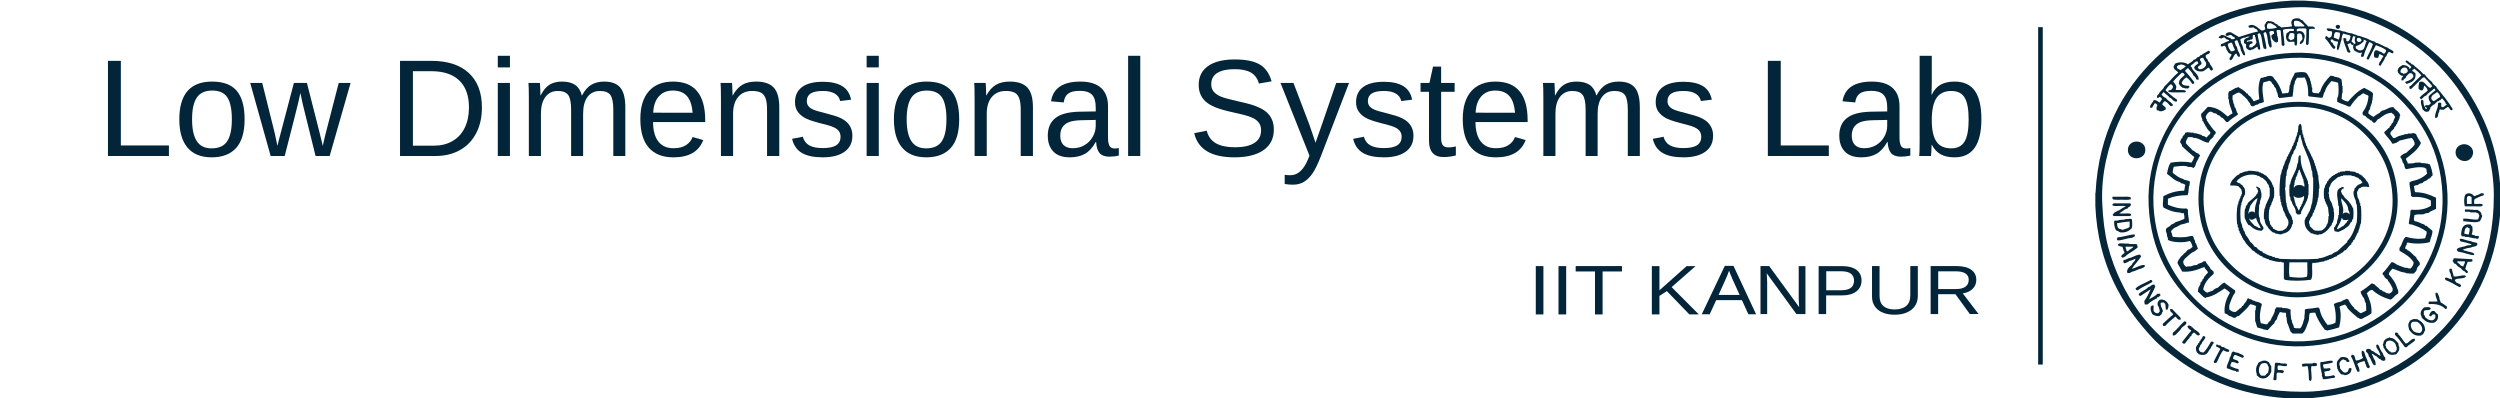 <?xml version="1.0" encoding="utf-8"?>
<!-- Generator: Adobe Illustrator 15.0.0, SVG Export Plug-In . SVG Version: 6.00 Build 0)  -->
<!DOCTYPE svg PUBLIC "-//W3C//DTD SVG 1.1//EN" "http://www.w3.org/Graphics/SVG/1.1/DTD/svg11.dtd">
<svg version="1.1" id="Layer_1" xmlns="http://www.w3.org/2000/svg" xmlns:xlink="http://www.w3.org/1999/xlink" x="0px" y="0px"
	 width="452px" height="72px" viewBox="0 0 452 72" enable-background="new 0 0 452 72" xml:space="preserve">
<g id="Layer_2">
	<rect x="368.497" y="4.912" fill="#032539" width="0.834" height="61"/>
</g>
<g>
	<g>
		<path fill="#032539" d="M324.792,56.781l-5.371-7.381l0.036,0.596l0.048,1.025v5.76h-1.208v-8.672h1.574l5.42,7.432
			c-0.063-0.807-0.086-1.383-0.086-1.738v-5.688h1.218v8.666H324.792L324.792,56.781z"/>
		<path fill="#032539" d="M336.566,50.725c0,0.822-0.314,1.465-0.926,1.953c-0.613,0.488-1.471,0.727-2.521,0.727h-2.953v3.383
			h-1.357v-8.676h4.223c1.131,0,2.009,0.23,2.615,0.684C336.264,49.244,336.566,49.891,336.566,50.725z M335.209,50.732
			c0-1.123-0.785-1.688-2.327-1.688h-2.698v3.43h2.758C334.439,52.475,335.209,51.889,335.209,50.732z"/>
		<path fill="#032539" d="M342.54,56.9c-0.825,0-1.532-0.125-2.155-0.387c-0.609-0.254-1.08-0.631-1.419-1.129
			c-0.34-0.492-0.506-1.076-0.506-1.762v-5.512h1.363v5.422c0,0.789,0.231,1.393,0.698,1.801c0.461,0.412,1.137,0.617,2.019,0.617
			c0.89,0,1.601-0.211,2.101-0.641c0.504-0.422,0.741-1.043,0.741-1.855v-5.342h1.359v5.406c0,0.697-0.173,1.303-0.517,1.813
			c-0.354,0.506-0.838,0.895-1.475,1.164C344.141,56.768,343.396,56.9,342.54,56.9z"/>
		<path fill="#032539" d="M356.146,56.781l-2.604-3.594h-3.126v3.594h-1.359v-8.672h4.721c1.125,0,2.004,0.221,2.619,0.662
			c0.613,0.436,0.918,1.047,0.918,1.824c0,0.645-0.215,1.182-0.646,1.613c-0.438,0.441-1.036,0.721-1.803,0.83l2.85,3.729h-1.563
			v0.012L356.146,56.781L356.146,56.781z M355.948,50.598c0-0.506-0.199-0.895-0.591-1.146c-0.396-0.268-0.971-0.395-1.717-0.395
			h-3.211v3.201h3.271c0.722,0,1.273-0.146,1.675-0.439C355.749,51.525,355.948,51.123,355.948,50.598z"/>
	</g>
	<g>
		<path fill="#032539" d="M277.671,56.846v-8.734h1.379v8.734H277.671L277.671,56.846z"/>
		<path fill="#032539" d="M281.777,56.846v-8.734h1.389v8.734H281.777L281.777,56.846z"/>
		<path fill="#032539" d="M289.75,49.08v7.771h-1.376V49.08h-3.492v-0.973h8.368v0.973H289.75z"/>
		<path fill="#032539" d="M305.436,56.846l-4.067-4.215l-1.341,0.867v3.348h-1.375v-8.734h1.375v4.377l4.914-4.377h1.623
			l-4.338,3.795l4.92,4.939H305.436L305.436,56.846z"/>
	</g>
	<g>
		<path fill="#032539" d="M316.109,56.822l-1.172-2.563h-4.646l-1.181,2.563h-1.432l4.168-8.758h1.568l4.088,8.758H316.109z
			 M312.627,48.955l-0.084,0.174c-0.104,0.346-0.289,0.783-0.531,1.316l-1.297,2.883h3.813l-1.315-2.889
			c-0.125-0.289-0.262-0.607-0.403-0.973L312.627,48.955z"/>
	</g>
</g>
<g id="Layer_1_2_">
	<g>
		<path fill="#062639" d="M414.316,0.113c0.771,0,1.537,0,2.308,0c10.983,0.471,18.451,4.799,24.42,10.239
			c2.979,2.715,5.367,6.101,7.318,9.919c1.96,3.819,3.298,8.286,3.696,13.438c0,1.579,0,3.164,0,4.741
			c-0.903,10.148-5.039,17.492-10.689,23.033c-5.645,5.549-13.124,9.604-23.464,10.492c-1.611,0-3.222,0-4.836,0
			c-7.888-0.621-14.146-3.232-19.146-6.861c-1.682-1.221-3.34-2.512-4.685-3.951c-5.499-5.891-9.93-13.188-10.401-23.967
			c0-0.758,0-1.51,0-2.266c0.027-0.009,0.046-0.031,0.037-0.075c0.571-10.843,4.921-18.521,10.729-24.215
			C395.463,4.893,403.282,0.728,414.316,0.113z M406.852,2.34c-7.133,1.763-12.41,5.282-16.805,9.594
			c-2.976,2.914-5.324,6.306-7.104,10.386c-1.674,3.837-3.122,8.98-2.854,14.515c0.134,2.826,0.431,5.312,1.021,7.654
			c0.586,2.293,1.386,4.375,2.347,6.395c1.839,3.863,4.394,7.426,7.394,10.131c6.181,5.574,13.709,9.814,25.398,9.814
			c5.464,0,10.354-1.492,14.316-3.307c4.093-1.871,7.396-4.385,10.322-7.262c2.941-2.891,5.299-6.4,7.104-10.389
			c1.854-4.104,2.893-8.756,2.893-14.55c0-5.361-1.554-10.376-3.368-14.049c-3.851-7.802-9.771-13.572-17.979-17.104
			c-3.876-1.668-9.197-3.102-14.829-2.839C411.866,1.466,409.268,1.745,406.852,2.34z"/>
		<path fill="#062639" d="M417.316,4.784c0.511,0.04,1.242-0.139,1.214,0.431c-0.372,0.028-0.899-0.095-1.065,0.144
			c0.03,0.931-0.025,1.769-0.072,2.621c-0.146,0.015-0.133,0.184-0.295,0.181c-0.056-0.066-0.107-0.125-0.179-0.181
			c0-0.775,0.11-1.682,0.07-2.692c-0.009-0.075-0.103-0.07-0.106-0.146c-0.676,0.049-1.947-0.218-1.574,0.54
			c0.808-0.267,1.308,0.202,1.394,0.863c-0.104,0.649-0.199,1.31-0.845,1.434c0.021-0.059-0.022-0.065-0.067-0.069
			c0.008-0.412,0.306-0.539,0.476-0.792c0.063-0.373-0.082-0.543-0.104-0.827c-0.146-0.29-0.673-0.334-0.845-0.036
			c-0.063,0.661,0.137,1.573-0.146,2.01c-0.205,0.039-0.169-0.167-0.324-0.178c0-0.167,0-0.337,0-0.506
			c-0.399-0.143-0.684,0.112-1.142-0.072c-0.396-0.235-0.491-0.944-0.293-1.471c0.161-0.168,0.438-0.224,0.547-0.433
			c0.244,0,0.489,0,0.731,0c0.063-0.066,0.029-0.237,0.037-0.358c-0.578-0.087-1.332-0.04-1.828,0.072
			c-0.096-0.011-0.026,0.14-0.148,0.108c0.096,0.92,0.24,1.777,0.297,2.729c-0.111,0.016-0.146,0.121-0.221,0.182
			c-0.165,0-0.146-0.17-0.293-0.182c-0.027-0.889-0.141-1.709-0.186-2.586c-0.059-0.224-0.437-0.126-0.691-0.143
			c-0.133,0.317,0.115,0.58,0.04,0.967c0.151,0.271,0.272,0.87,0.106,1.224c-0.134-0.022-0.207,0.013-0.226,0.107
			c-0.487-0.249-0.899-0.577-0.918-1.294c0.149-0.114,0.247-0.285,0.479-0.321c0.027-0.237-0.031-0.382-0.111-0.505
			c-0.389-0.042-0.649,0.029-0.768,0.251c0.182,0.094,0.021,0.539,0.215,0.614c0.063,0.358,0.002,0.834,0.185,1.076
			c-0.06,0.443,0.276,0.958-0.185,1.081c-0.625-0.607-0.326-2.12-0.845-2.84c-0.167,0.048-0.321,0.111-0.399,0.252
			c0.189,0.892,0.438,1.734,0.554,2.695c-0.084,0.037-0.169,0.07-0.187,0.179c-0.137,0-0.103-0.168-0.293-0.109
			c-0.348-0.812-0.254-2.049-0.695-2.763c-0.241-0.051-0.315,0.064-0.438,0.144c0.092,0.979,0.453,1.684,0.479,2.729
			c-0.063-0.014-0.063,0.03-0.069,0.072c-0.315,0-0.442-0.186-0.401-0.54c-0.438,0.118-0.604,0.51-1.137,0.54
			c-0.086-0.012-0.046,0.104-0.105,0.108c-0.438-0.019-0.688-0.218-0.847-0.503c0-0.181,0-0.36,0-0.54
			c-0.063-0.137-0.241-0.166-0.36-0.252c-0.205-0.921,0.572-0.878,1.024-1.149c-0.25-0.096-0.625,0.005-0.769,0.145
			c-0.424-0.025-0.646,0.151-0.914,0.286c-0.053,0.291,0.117,0.366,0.074,0.647c0.242,0.337,0.379,0.781,0.474,1.258
			c0.123,0.287,0.287,0.533,0.292,0.937c-0.061-0.016-0.064,0.028-0.07,0.071c-0.314,0.087-0.338-0.24-0.475-0.468
			c-0.131-0.207-0.283-0.525-0.295-0.897c-0.254-0.399-0.338-0.962-0.584-1.365c-0.229,0.014-0.372,0.112-0.479,0.249
			c0.109,0.237,0.128,0.484,0.222,0.718c0.033,0.078,0.156,0.14,0.187,0.215c0.089,0.22,0.099,0.474,0.188,0.683
			c0.146,0.336,0.438,0.624,0.361,1.078c-0.063-0.012-0.066,0.029-0.068,0.072c-0.433,0.022-0.397-0.408-0.586-0.61
			c-0.537,0.229-0.492,1.024-1.026,1.257c0-0.144-0.173-0.121-0.22-0.216c0.043-0.354,0.302-0.495,0.401-0.79
			c0.021-0.123-0.147-0.045-0.108-0.181c-0.547-0.022-0.569-0.547-0.848-0.827c0.03-0.313-0.176-0.398-0.216-0.647
			c-0.218,0.031-0.459,0.033-0.551,0.182c-0.133-0.047-0.224-0.14-0.286-0.253c0.094-0.011,0.131-0.086,0.104-0.216
			c0.545-0.121,0.871-0.462,1.434-0.573c0.07-0.24-0.271-0.202-0.479-0.324c-0.146-0.087-0.182-0.259-0.324-0.287
			c-0.232-0.043-0.396,0.063-0.586,0.181c-0.178-0.067-0.383-0.104-0.514-0.217c0.104-0.213,0.391-0.242,0.514-0.431
			c0.793-0.056,0.982,0.476,1.65,0.541c0.023,0.103,0.124,0.141,0.182,0.216c0.328,0.036,0.558-0.028,0.69-0.179
			c-0.166-0.253-0.565-0.284-0.69-0.576c-0.321-0.041-0.486,0.072-0.658,0.181c-0.895-0.109-0.104-0.873,0.621-0.648
			c0.443,0.303,0.943,0.538,1.396,0.827c1.14-0.36,2.236-0.752,3.479-1.005c-0.121-0.122-0.205-0.36-0.401-0.469
			c-0.034-0.019-0.116,0.022-0.146,0c-0.104-0.074-0.133-0.227-0.362-0.251c-0.28-0.032-0.878,0.279-0.841-0.291
			c0.988-0.563,1.662,0.409,2.341,0.83c0.349,0.039,0.522-0.083,0.69-0.217c-0.004-0.298-0.168-0.532-0.107-0.826
			c0.018-0.052,0.146-0.141,0.188-0.251c0.092-0.267,0.224-0.358,0.512-0.431c0.139,0.129,0.318,0.035,0.477,0.072
			c0.063,0.015,0.363,0.109,0.518,0.181c0.021,0.013,0.068,0.15,0.146,0.179c0.136,0.055,0.136,0.075,0.254,0.144
			c0.063,0.034,0.164,0.019,0.188,0.038c0.061,0.044,0.072,0.169,0.143,0.215c0.174,0.115,0.471,0.133,0.551,0.359
			c0.664-0.066,1.379-0.082,1.978-0.215c-0.058-0.316-0.189-0.603-0.104-0.898c0.147-0.541,0.916-0.647,1.539-0.468
			c0.075,0.178,0.244,0.263,0.473,0.288C416.557,4.094,417.008,4.374,417.316,4.784z M416.332,4.353
			c-0.368-0.343-0.704-0.703-1.499-0.577c-0.19,0.302-0.112,0.808,0.108,1.006c0.561,0,1.123,0,1.682,0
			C416.682,4.588,416.471,4.478,416.332,4.353z M410.583,4.208c-0.157,0-0.315,0-0.476,0c-0.272,0.116-0.229,0.542-0.221,0.932
			c0.563,0.168,1.354,0.008,1.797-0.179C411.421,4.613,410.967,4.449,410.583,4.208z M413.949,6.077
			c-0.021,0.333-0.245,0.471-0.184,0.899c0.123,0.074,0.252,0.14,0.295,0.288c0.353,0.065,0.354-0.205,0.658-0.181
			c0.104-0.243,0.131-0.563,0.105-0.933C414.689,5.928,414.182,5.913,413.949,6.077z M406.852,7.155
			c-0.063,0.17-0.34,0.145-0.549,0.18c0.019,0.093-0.021,0.129-0.106,0.108c0.032,0.085,0.095,0.146,0.183,0.176
			c0.012-0.04-0.008-0.102,0.032-0.107c0.364,0.019,0.912-0.281,0.847,0.29c-0.174,0.046-0.234,0.197-0.478,0.178
			c-0.015,0.216-0.179,0.28-0.11,0.575c0.188,0,0.364,0,0.549,0c0.036-0.083,0.104-0.138,0.146-0.213
			c0.371-0.074,0.464-0.408,0.623-0.686c-0.077-0.307-0.199-0.57-0.188-0.967c-0.201,0.042-0.072-0.241-0.104-0.363
			c-0.124,0-0.244,0-0.367,0C407.195,6.644,407.516,7.243,406.852,7.155z M402.788,7.979c0.022,0.583,0.306,0.924,0.55,1.294
			c0.383,0.041,0.563-0.114,0.768-0.251c-0.295-0.333-0.354-0.903-0.584-1.293C403.133,7.677,402.98,7.851,402.788,7.979z"/>
		<path fill="#062639" d="M423.069,4.71c0.106,0.758-0.896,0.58-0.771,0.036C422.368,4.455,422.918,4.394,423.069,4.71z"/>
		<path fill="#062639" d="M420.688,5.141c1.015-0.06,1.572,0.325,2.49,0.362c0.17,0.107,0.368,0.184,0.652,0.179
			c0.438,0.159,0.864,0.322,1.426,0.359c0.244,0.203,0.729,0.176,0.955,0.394c0.596,0.049,0.973,0.315,1.496,0.433
			c0.576,0.186,0.958,0.546,1.615,0.645c-0.012,0.164,0.229,0.085,0.254,0.217c0.816,0.188,1.339,0.676,2.117,0.898
			c0.306,0.256,0.732,0.384,1.025,0.645c0,0.121,0,0.241,0,0.362c-0.389,0.042-0.48-0.196-0.771-0.251
			c-0.396,0.188-0.359,0.79-0.729,1.007c-0.125,0.617-0.576,0.919-0.769,1.472c-0.207,0.038-0.306-0.04-0.363-0.142
			c0.077-0.284,0.117-0.604,0.363-0.721c0.089-0.345,0.31-0.562,0.472-0.827c-0.156-0.226-0.514-0.26-0.732-0.43
			c-0.053,0.259-0.146,0.481-0.219,0.72c-0.279,0.038-0.445-0.043-0.658-0.072c-0.205-0.404-0.129-1.083,0.187-1.293
			c0.537-0.082,0.604,0.295,1.063,0.288c0.059,0.209,0.355,0.185,0.44,0.359c0.206-0.16,0.399-0.32,0.399-0.685
			c-0.51-0.4-1.176-0.646-1.828-0.898c-0.488,0.813-0.862,1.74-1.318,2.587c-0.212,0.021-0.365-0.02-0.355-0.215
			c0.354-0.881,0.867-1.607,1.127-2.585c-0.271-0.063-0.342-0.334-0.689-0.322c-0.377,0.803-0.758,1.604-0.99,2.549
			c-0.094,0.072-0.19,0.142-0.396,0.109c0.019-0.062-0.026-0.068-0.067-0.074c-0.021-0.315,0.102-0.497,0.18-0.717
			c-0.123,0.05-0.403,0.101-0.584,0.073c-0.099-0.017,0.002-0.063-0.104-0.108c-0.093-0.035-0.218,0.019-0.261,0
			c-0.059-0.025-0.061-0.147-0.104-0.179c-0.039-0.029-0.14,0.021-0.188,0c-0.143-0.066-0.344-0.462-0.359-0.576
			c-0.045-0.182,0.022-0.374,0-0.576c-0.091-0.087-0.072,0.055-0.188,0.037c-0.075-0.162-0.319-0.162-0.293-0.431
			c-0.148,0.146-0.402,0.175-0.582,0.287c0.234,0.413,0.309,0.994,0.582,1.368c-0.061,0.099-0.195,0.117-0.293,0.18
			c-0.006-0.162-0.243-0.097-0.293-0.217c-0.223-0.813-0.619-1.448-0.731-2.37c0.146-0.209,0.354-0.044,0.546,0
			c0,0.131,0,0.262,0,0.396c0.48,0.394,0.715-0.396,0.771-0.863c-0.268-0.302-0.937-0.209-1.248-0.466
			c-0.271,0.202-0.355,0.583-0.362,1.043c-0.226,0.606-0.339,1.317-0.584,1.905c-0.087,0-0.171,0-0.255,0
			c-0.057-0.57,0.094-0.94,0.188-1.366c-0.105-0.225-0.27-0.101-0.515-0.18c-0.104-0.037-0.104-0.044-0.255-0.106
			c-0.268-0.112-0.129-0.325-0.514-0.181c-0.185,0.244,0.133,0.543,0.326,0.648c0.063,0.318,0.307,0.468,0.473,0.681
			c0.058,0.195-0.168,0.125-0.104,0.324c-0.098,0-0.196,0-0.292,0c-0.52-0.571-0.847-1.325-1.429-1.832
			c-0.021-0.247,0-0.455,0.217-0.469c0.11,0.082,0.238,0.148,0.294,0.288c0.706,0.104,0.68-0.509,0.729-1.042
			c-0.133-0.158-0.43-0.153-0.729-0.144C420.852,5.439,420.618,5.438,420.688,5.141z M422.441,5.79
			c-0.469,0.035-0.407,0.523-0.508,1.006c0.346,0.093,0.595,0.277,0.955,0.359c0.021-0.407,0.353-0.928,0.069-1.294
			C422.713,5.936,422.581,5.782,422.441,5.79z M425.156,7.408c0.021,0.29,0.354,0.277,0.473,0.467
			c-0.072,0.04-0.165,0.076-0.178,0.179c0.104-0.001,0.302-0.199,0.474-0.251c-0.245-0.232-0.265-0.958,0-1.185
			c-0.225,0.022-0.388-0.007-0.474-0.108C425.311,6.769,425.314,7.167,425.156,7.408z M426.952,7.264
			c0.022-0.425-0.983-0.734-0.845,0.072C426.282,7.728,426.928,7.639,426.952,7.264z M427.35,7.48
			c-0.381,0.377-0.813,0.708-1.426,0.861c0,0.129,0,0.262,0,0.394c0.172,0.127,0.334,0.269,0.547,0.359
			c1.248,0.205,0.995-1.058,1.428-1.652c-0.131-0.147-0.383-0.175-0.549-0.29C427.35,7.264,427.35,7.371,427.35,7.48z"/>
		<path fill="#062639" d="M399.271,9.166c0.134,0,0.097,0.168,0.291,0.106c0.058,0.556-0.563,0.455-0.771,0.756
			c-0.021,0.336,0.088,0.54,0.294,0.646c0.076,0.248,0.146,0.498,0.362,0.613c0.126,0.486,0.508,0.725,0.658,1.184
			c0.016,0.185-0.152,0.184-0.221,0.288c-0.396,0-0.306-0.469-0.621-0.539c-0.271,0.241-0.58,0.434-0.877,0.647
			c-0.734,0.188-1.484-0.052-1.688-0.612c0.098-0.428,0.527-0.533,0.771-0.826c-0.035-0.115-0.128-0.186-0.146-0.322
			c-0.458-0.085-0.6,0.339-0.879,0.503c-0.188,0.11-0.289,0.171-0.398,0.36c0.053,0.059,0.096,0.123,0.184,0.142
			c0.26,0.919,1.219,1.153,1.316,2.227c-0.063-0.012-0.064,0.03-0.07,0.073c-0.188,0.023-0.291-0.021-0.397-0.073
			c-0.079-0.298-0.229-0.511-0.479-0.646c-0.188-0.508-0.637-0.965-0.99-1.366c-0.254,0.032-0.278,0.292-0.506,0.359
			c0,0.073,0,0.143,0,0.215c0.58,0.604,1.098,1.271,1.611,1.939c0,0.072,0,0.146,0,0.216c-0.104,0.058-0.167,0.15-0.367,0.108
			c-0.287-0.457-0.592-0.905-1.062-1.185c-0.354,0.254-0.66,0.546-0.845,0.972c0.107,0.51,0.707,0.548,1.316,0.573
			c-0.027,0.112,0.1,0.075,0.105,0.143c0.019,0.193-0.188,0.166-0.221,0.321c-0.195,0-0.391,0-0.586,0
			c-0.092-0.086-0.226-0.137-0.437-0.106c-0.265-0.21-0.531-0.414-0.661-0.754c-0.037-0.9,0.654-1.089,1.029-1.583
			c-0.094-0.214-0.201-0.403-0.516-0.394c-0.521,0.543-1.123,1.005-1.57,1.614c0.271,0.318,0.81,0.799,0.474,1.366
			c-0.021,0.101,0.073,0.073,0.073,0.146c0.572,0.001,1.18-0.032,1.646,0.071c-0.03,0.113,0.095,0.075,0.109,0.143
			c0.054,0.161-0.126,0.094-0.109,0.216c-0.989-0.043-2.161,0.091-3.034-0.072c0-0.097,0-0.19,0-0.288
			c0.496-0.006,0.738-0.252,0.84-0.646c-0.104-0.2-0.174-0.427-0.438-0.469c-0.394,0.282-0.683,0.671-0.95,1.079
			c0.654,0.601,1.303,1.211,2.084,1.69c0,0.12,0,0.239,0,0.36c-0.803,0.102-0.771-0.606-1.354-0.721
			c-0.252-0.431-0.758-0.622-1.063-1.004c-0.088,0.19-0.271,0.286-0.366,0.466c0.185,0.281,0.431,0.493,0.771,0.613
			c0.313,0.481,0.882,0.71,1.246,1.149c0,0.084,0,0.169,0,0.251c-0.104,0.047-0.226,0.097-0.405,0.07
			c-0.313-0.321-0.563-0.718-1.021-0.897c-0.26,0.068-0.273,0.379-0.479,0.502c0.119,0.421,0.683,0.409,0.657,0.97
			c-0.307,0.194-0.564,0.427-1.139,0.359c-0.043-0.177-0.313-0.118-0.477-0.181c-0.109-0.294-0.088-0.708,0.105-0.899
			c-0.174-0.226-0.271-0.458-0.584-0.286c-0.062,0.304-0.293,0.429-0.365,0.717c-0.137,0-0.271,0-0.401,0
			c0.009-0.667,0.513-0.84,0.658-1.363c0.562-0.059,0.728,0.272,1.063,0.43c0.219-0.144,0.276-0.444,0.478-0.611
			c-0.124-0.167-0.218-0.362-0.478-0.398c-0.105,0.026-0.133,0.132-0.219,0.184c-0.154,0.041-0.146-0.08-0.255-0.075
			c-0.019-0.346,0.152-0.518,0.354-0.646c0.195-0.558,0.764-0.741,0.955-1.295c0.896-0.824,1.617-1.813,2.563-2.587
			c-0.264-0.338-0.92-0.524-0.842-1.114c0.021-0.132,0.208-0.202,0.186-0.43c0.561-0.415,1.895-0.375,2.379,0.072
			c0.353-0.284,0.813-0.451,1.064-0.827c0.318-0.026,0.479-0.222,0.619-0.43c0.285-0.038,0.479-0.18,0.586-0.396
			c0.049,0,0.1,0,0.146,0C398.359,9.661,398.879,9.473,399.271,9.166z M397.768,10.71c-0.063,0.293,0.301,0.44,0.264,0.754
			c-0.051,0.397-0.581,0.326-0.66,0.791c0.021,0.138,0.205,0.11,0.225,0.252c0.615,0.089,1.215-0.398,1.277-0.826
			c0.094-0.561-0.451-0.691-0.438-1.113c-0.078,0.006-0.11-0.029-0.105-0.108C398.07,10.412,397.814,10.523,397.768,10.71z
			 M394.075,11.752c-0.302-0.075-0.204,0.227-0.476,0.18c-0.054,0.227,0.067,0.287,0.067,0.468c0.251,0.032,0.354,0.198,0.554,0.287
			c0.357-0.204,0.707-0.432,0.988-0.717C394.951,11.822,394.382,11.511,394.075,11.752z"/>
		<path fill="#062639" d="M414.466,9.562c4.354-0.203,8.304,0.743,11.457,2.048c6.382,2.641,10.857,7.008,13.874,12.896
			c1.506,2.941,2.539,6.508,2.706,10.601c0.181,4.335-0.726,8.085-2.05,11.21c-1.322,3.127-3.197,5.785-5.339,8.012
			c-4.226,4.389-10.353,7.926-18.599,8.271c-4.357,0.186-8.256-0.691-11.42-2.012c-3.203-1.33-5.924-3.092-8.172-5.254
			c-4.572-4.393-8.058-9.898-8.449-18.213c-0.205-4.331,0.74-8.143,2.049-11.211c2.633-6.191,7.049-10.719,13.072-13.69
			c1.461-0.72,3.123-1.333,4.938-1.797C410.4,9.952,412.321,9.663,414.466,9.562z M404.03,13.05
			c-5.782,2.853-10.154,7.177-12.705,13.188c-1.208,2.865-2.177,6.726-1.974,10.885c0.188,3.893,1.189,7.322,2.67,10.199
			c2.908,5.674,7.313,9.965,13.472,12.436c3.079,1.234,6.761,2.133,11.024,1.941c3.983-0.18,7.453-1.133,10.396-2.584
			c5.817-2.875,10.104-7.162,12.705-13.189c1.294-2.998,2.157-6.643,1.979-10.813c-0.354-8.034-3.814-13.454-8.162-17.643
			c-2.172-2.086-4.795-3.771-7.907-5.067c-3.021-1.254-6.95-2.133-11.097-1.94C410.314,10.654,406.941,11.611,404.03,13.05z"/>
		<path fill="#062639" d="M435.038,10.93c0.276,0.03,0.431,0.176,0.549,0.36c0.279-0.003,0.328,0.227,0.474,0.358
			c0.063,0,0.123,0,0.188,0c0.604,0.616,1.369,1.072,1.899,1.76c0.063,0,0.123,0,0.188,0c0.405,0.557,0.896,1.037,1.428,1.472
			c0,0.049,0,0.098,0,0.145c0.271,0.209,0.463,0.507,0.771,0.683c0,0.048,0,0.095,0,0.143c1.046,1.225,2.084,2.458,2.929,3.882
			c-0.337,0.608-0.626-0.282-0.878-0.43c-0.207,0.213-0.562,0.292-0.729,0.538c-0.235-0.016-0.541,0.046-0.66-0.071
			c-0.159,0.059-0.189,0.24-0.182,0.467c-0.334,0.26-0.023,1.146-0.695,1.08c0.013-0.063-0.024-0.069-0.072-0.073
			c-0.012-1.049,0.581-1.515,0.549-2.588c0.126-0.144,0.465-0.144,0.583,0c0.021,0.259-0.063,0.615,0.108,0.721
			c0.479,0.019,0.58-0.34,0.916-0.468c-0.004-0.079-0.092-0.079-0.188-0.071c-0.063-0.474-0.418-0.669-0.613-1.008
			c-0.24-0.076-0.281,0.195-0.404,0.289c-0.031,0.023-0.111-0.02-0.146,0c-0.063,0.038-0.086,0.138-0.146,0.18
			c-0.034,0.022-0.113-0.019-0.146,0c-0.269,0.137-0.448,0.465-0.731,0.648c-0.026,0.014-0.09-0.021-0.105,0
			c-0.195,0.146-0.337,0.357-0.514,0.467c0.066,0.206-0.063,0.279-0.107,0.358c-0.06,0.084-0.095,0.303-0.188,0.36
			c-0.111,0.064-0.406,0.083-0.516,0.069c-0.302-0.043-0.397-0.336-0.617-0.43c-0.031-0.574-0.521-1.237-0.146-1.76
			c0.202-0.022,0.188,0.169,0.323,0.216c-0.021,0.453,0.066,0.795,0.222,1.08c0.099-0.049,0.089-0.203,0.146-0.29
			c0.207,0,0.414,0,0.625,0c0.104-0.162,0.356-0.173,0.324-0.467c-0.25-0.268-0.436-0.601-0.361-1.184
			c0.382-0.371,0.807-0.694,1.209-1.043c0.021-0.2-0.145-0.217-0.221-0.322c-0.461,0.46-1.066,0.768-1.463,1.293
			c-0.457,0.081-0.531,0.536-0.955,0.646c-0.021-0.153-0.207-0.128-0.186-0.324c0.404-0.449,0.896-0.824,1.395-1.184
			c0.014-0.526-0.342-0.695-0.582-0.971c-0.146,0.323-0.063,0.878-0.513,0.897c-0.245-0.024-0.337-0.197-0.517-0.288
			c-0.032-0.464,0.021-0.841,0.107-1.186c0.975-0.564,1.229,0.851,2.049,1.005c0.104-0.102,0.193-0.218,0.33-0.285
			c-0.432-0.588-0.945-1.087-1.43-1.618c-0.32-0.041-0.538,0.277-0.771,0.504c-0.532,0.521-1.116,1.086-1.605,1.58
			c-0.104,0-0.197,0-0.296,0c-0.063-0.216-0.084-0.293,0-0.501c0.049-0.031,0.099-0.047,0.185-0.036
			c0.616-0.668,1.285-1.281,1.941-1.905c-0.373-0.459-0.818-0.846-1.282-1.222c-0.112,0.042-0.095,0.217-0.294,0.182
			c-0.064,0.05-0.006,0.229-0.146,0.215c0.265,0.117,0.488,0.266,0.658,0.468c0.135,1.29-0.715,1.618-1.606,1.903
			c-0.086-0.136-0.243-0.194-0.295-0.36c0.64-0.214,1.274-0.424,1.536-1.004c-0.075-0.385-0.284-0.65-0.656-0.576
			c-0.164,0.034-0.514,0.396-0.691,0.612c-0.021,0.028,0.021,0.112,0,0.143c-0.144,0.223-0.524,0.314-0.475,0.539
			c-0.123,0-0.242,0-0.364,0c-0.053-0.434,0.187-0.587,0.364-0.791c-0.023-0.082-0.205-0.014-0.293-0.034
			c-0.339-0.137-0.551-0.399-0.73-0.685c-0.093-0.794,0.44-0.978,0.881-1.259c0.58-0.019,0.906,0.211,1.207,0.467
			c0,0.084,0,0.169,0,0.251c0.168-0.073,0.285-0.194,0.367-0.358c-0.255-0.396-0.742-0.567-1.025-0.934
			C434.909,11.037,434.98,10.991,435.038,10.93z M435.298,12.938c0.083-0.281-0.104-0.655-0.364-0.718
			c-0.543-0.132-1.16,0.497-0.844,0.935c0.143,0.043,0.354,0.02,0.364,0.182C434.814,13.34,435.227,13.167,435.298,12.938z
			 M440.602,16.641c-0.364,0.406-1.104,0.451-1.025,1.294c0.105,0.045,0.207,0.083,0.188,0.251c0.188-0.064,0.146,0.097,0.256,0.106
			c0.457-0.187,0.728-0.559,1.172-0.756C441.124,17.113,440.917,16.825,440.602,16.641z M438.445,19.585
			c0.083,0.061,0.199,0.095,0.359,0.072c0-0.048,0-0.093,0-0.145c-0.166-0.027-0.207-0.176-0.359-0.215
			C438.445,19.396,438.445,19.491,438.445,19.585z"/>
		<path fill="#062639" d="M419.223,16.892c0.039-0.158,0.137-0.254,0.256-0.326c0.369-1.205,1.086-2.073,1.869-2.875
			c0.271,0.029,0.578,0.028,0.729,0.18c0.538,0.088,1.067,0.177,1.282,0.576c0,0.348,0.125,0.573,0.074,0.969
			c-0.035,0.116,0.095,0.074,0.106,0.145c0,0.395,0,0.79,0,1.183c-0.188,0.25-0.09,0.777-0.187,1.115
			c0.312,0.248,0.686,0.431,1.17,0.504c0.852-0.95,1.705-1.896,2.932-2.48c0.521,0.323,1.175,0.524,1.571,0.971
			c0.06,0.5-0.104,0.78-0.068,1.257c-0.104,0.091-0.135,0.251-0.106,0.467c-0.157,0.362-0.315,0.72-0.364,1.185
			c-0.204,0.144-0.281,0.413-0.296,0.753c0.318,0.204,0.57,0.475,0.953,0.612c0.3-0.292,0.693-0.474,1.066-0.717
			c0.104-0.069,0.315-0.33,0.438-0.396c0.093-0.048,0.217-0.024,0.33-0.071c0.137-0.062,0.279-0.116,0.438-0.18
			c0.368-0.153,0.699-0.428,1.313-0.395c0.35,0.566,1.065,0.772,1.244,1.507c0.024,0.116-0.121,0.05-0.104,0.145
			c0.021,0.644-0.412,0.842-0.479,1.401c-0.104-0.003-0.084,0.109-0.188,0.109c0.025,0.299-0.153,0.285-0.293,0.466
			c-0.051,0.064-0.021,0.19-0.069,0.256c-0.231,0.292-0.7,0.499-0.653,0.932c0.021,0.24,0.278,0.367,0.363,0.576
			c0.206,0.493,0.752-0.007,1.1-0.146c0.32-0.127,0.679-0.165,0.955-0.249c0.078-0.025,0.121-0.065,0.183-0.111
			c0.134,0,0.271,0,0.405,0c0.105,0.019,0.093-0.097,0.183-0.107c0.206,0,0.416,0,0.62,0c0.081,0.02,0.057-0.068,0.104-0.071
			c0.354-0.042,0.549,0.062,0.732,0.179c0.199,0.585,0.555,1.014,0.844,1.509c0,0.062,0,0.121,0,0.178
			c-0.593,1.206-1.666,1.937-2.675,2.731c0.011,0.398,0.312,0.516,0.325,0.899c0.506-0.035,1.074,0,1.434-0.179
			c0.34,0.049,0.896-0.111,1.064,0.108c0.439-0.047,0.704,0.071,1.1,0.071c0.1,0.059,0.164,0.153,0.366,0.108
			c0.267,0.589,0.466,1.246,0.548,2.009c-0.254,0.135-0.339,0.435-0.548,0.577c-0.034,0.022-0.118-0.024-0.147,0
			c-0.16,0.114-0.338,0.366-0.616,0.432c-0.101,0.021-0.079,0.058-0.224,0.106c-0.158,0.057-0.201,0.222-0.328,0.289
			c-0.104,0.059-0.274,0.023-0.401,0.07c-0.152,0.058-0.297,0.226-0.479,0.289c-0.226,0.081-0.529,0.021-0.654,0.217
			c0.105,0.327,0.061,0.805,0.229,1.077c1.573,0.021,2.701,0.479,3.771,1.006c0,0.671,0,1.343,0,2.011
			c-0.461,0.26-1.035,0.396-1.396,0.758c-0.313-0.01-0.579,0.029-0.731,0.18c-0.563,0.166-1.567-0.104-1.868,0.326
			c-0.05,0.154,0.146,0.072,0.11,0.215c-0.213,0.02-0.063,0.395-0.11,0.574c0.026,0.08,0.145,0.076,0.151,0.182
			c0.709,0.074,1.123,0.449,1.754,0.607c-0.021,0.131,0.146,0.102,0.146,0.219c0.077,0,0.149,0,0.228,0
			c0.297,0.365,0.763,0.566,1.063,0.939c0.005,0.826-0.381,1.275-0.478,2.01c-1.067,0.314-2.845,0.354-3.992,0.074
			c-0.146,0.047-0.211,0.172-0.18,0.395c-0.164,0.146-0.224,0.379-0.297,0.609c0.032,0.121,0.113,0.193,0.297,0.182
			c-0.043,0.131,0.133,0.057,0.104,0.18c0.688,0.279,1.021,0.914,1.606,1.293c0.104,0.525,0.75,0.758,0.66,1.297
			c-0.025,0.158-0.291,0.314-0.406,0.5c-0.129,0.223-0.153,0.525-0.254,0.688c-0.104,0.186-0.336,0.281-0.398,0.465
			c-0.528,0.033-0.975-0.02-1.432-0.063c-0.111,0.029-0.055-0.115-0.146-0.107c-0.951-0.074-1.526-0.514-2.347-0.715
			c-0.174,0.371-0.596,0.518-0.618,1.039c0.608,0.729,1.235,1.451,1.506,2.518c0.165,0.254,0.315,0.684,0.106,1.004
			c-0.539,0.236-0.771,0.777-1.282,1.039c-1.351-0.354-2.449-0.941-3.333-1.76c-0.521,0.018-0.692,0.369-0.984,0.611
			c0.438,1.047,0.936,2.047,0.842,3.623c-0.482,0.426-1.168,0.645-1.719,1.008c-0.125,0-0.242,0-0.365,0
			c-0.146-0.035-0.134-0.229-0.363-0.182c-0.66-0.561-1.338-1.109-1.902-1.766c-0.066-0.287-0.246-0.473-0.438-0.645
			c-0.306,0.188-0.82,0.146-0.988,0.469c0.361,1.078,0.214,2.625-0.075,3.668c-0.687,0.236-1.435,0.412-2.19,0.57
			c-0.104-0.063-0.164-0.146-0.363-0.105c-0.699-0.938-1.373-1.891-1.762-3.127c-0.391-0.021-0.736,0-0.99,0.105
			c-0.146,0.363-0.104,0.93-0.187,1.359c-0.354,0.807-0.507,1.799-1.173,2.303c-0.6,0-1.191,0-1.788,0
			c-0.028-0.164-0.179-0.211-0.297-0.285c-0.231-0.545-0.39-1.178-0.651-1.689c0.014-0.32-0.134-0.494-0.072-0.855
			c0.031-0.113-0.102-0.074-0.109-0.146c0-0.221,0-0.436,0-0.646c-0.032-0.053-0.096-0.068-0.104-0.146
			c-0.451,0.07-0.65-0.104-1.026-0.104c-0.191,0.424-0.466,0.77-0.548,1.297c-0.229,0.18-0.375,0.445-0.479,0.75
			c-0.434,0.348-0.753,0.797-1.139,1.188c-0.294,0.039-0.391-0.123-0.695-0.068c-0.314-0.213-0.835-0.234-1.21-0.395
			c-0.179-0.342-0.211-0.822-0.397-1.15c0-0.621,0-1.244,0-1.867c-0.026-0.117,0.096-0.076,0.106-0.146
			c0.015-0.219-0.057-0.512,0.108-0.576c-0.197-0.314-0.684-0.355-1.104-0.467c-0.579,0.809-1.317,1.463-2.049,2.117
			c-0.331,0.021-0.479,0.227-0.692,0.359c-0.516,0.021-0.634-0.34-1.101-0.359c-0.158-0.248-0.472-0.354-0.771-0.467
			c-0.18-1.273,0.328-2.771,0.953-3.703c-0.248-0.34-0.619-0.564-0.99-0.789c-0.98,0.643-1.889,1.355-3.254,1.615
			c-0.14-0.039-0.06,0.137-0.187,0.104c-0.606-0.221-0.851-0.795-1.358-1.109c-0.021-0.32,0.061-0.465,0.106-0.756
			c0.042-0.191,0.22-0.336,0.293-0.504c0.058-0.111,0.021-0.271,0.073-0.396c0.055-0.111,0.229-0.201,0.292-0.32
			c0.059-0.1,0.024-0.215,0.071-0.283c0.049-0.072,0.178-0.111,0.221-0.188c0.058-0.082,0.021-0.199,0.074-0.285
			c0.021-0.031,0.151-0.078,0.183-0.145c0.097-0.23,0.313-0.396,0.478-0.57c0-0.051,0-0.098,0-0.146
			c-0.187-0.334-0.506-0.531-0.65-0.898c-1.141,0.475-2.46,0.975-3.989,0.828c-0.272-0.514-0.563-1.012-0.848-1.508
			c0.017-0.506,0.386-0.824,0.618-1.188c0.119-0.176,0.353-0.268,0.44-0.396c0.095-0.137-0.012-0.115,0.183-0.213
			c0.242-0.123,0.463-0.521,0.658-0.648c0.094-0.063,0.238-0.055,0.325-0.104c0.185-0.111,0.345-0.318,0.513-0.396
			c-0.153-0.387-0.213-0.869-0.547-1.076c-1.084,0.373-3.022,0.281-3.916-0.182c0.006-0.291-0.035-0.541-0.181-0.686
			c0.067-0.527-0.265-0.773-0.188-1.186c0.097-0.488,0.74-0.467,0.951-0.9c0.307-0.098,0.566-0.229,0.771-0.434
			c0.563-0.18,1.104-0.377,1.609-0.609c0.049-0.43-0.037-0.727-0.105-1.043c-0.154,0-0.313,0-0.479,0
			c-0.115,0.033-0.051-0.115-0.146-0.104c-1.272-0.041-2.169-0.453-3.037-0.898c-0.272-0.573,0.006-1.359-0.039-2.047
			c1.033-0.554,2.198-0.982,3.771-1.007c0.117-0.287,0.076-0.735,0.222-1.005c-0.179-0.223-0.489-0.305-0.847-0.357
			c0.046-0.136-0.135-0.059-0.104-0.181c-1.049-0.251-1.617-0.978-2.375-1.509c0.146-0.753,0.286-1.513,0.689-2.011
			c1.146-0.206,2.604-0.259,3.73,0c0.219-0.294,0.395-0.626,0.52-1.004c-0.752-0.632-1.5-1.266-2.196-1.94
			c-0.021-0.356-0.239-0.508-0.366-0.755c0-0.06,0-0.122,0-0.182c0.143-0.085,0.096-0.286,0.184-0.432
			c0.035-0.06,0.146-0.049,0.188-0.107c0.063-0.093,0.04-0.251,0.104-0.36c0.084-0.13,0.295-0.247,0.363-0.36
			c0.063-0.103,0.01-0.21,0.108-0.283c0.062-0.044,0.215,0.033,0.221-0.075c0.468-0.039,0.728,0.126,1.212,0.075
			c0.11-0.035,0.051,0.118,0.146,0.106c0.341-0.01,0.646,0.074,0.916,0.175c0.131,0.054,0.146,0.054,0.36,0.113
			c0.103,0.023,0.146,0.15,0.221,0.177c0.216,0.08,0.47,0.027,0.589,0.253c0.323,0.11,0.302-0.121,0.397-0.253
			c0.051-0.062,0.213-0.108,0.291-0.216c0.021-0.017,0.188-0.352,0.188-0.286c0.014-0.199-0.354-0.471-0.479-0.614
			c-0.119-0.14-0.193-0.369-0.293-0.503c-0.098-0.129-0.135-0.099-0.183-0.287c-0.051-0.183-0.339-0.466-0.362-0.718
			c0.006-0.079-0.133-0.017-0.188-0.038c-0.055-0.134,0.104-0.066,0.068-0.177c-0.078-0.375-0.312-0.605-0.254-1.115
			c0.43-0.409,0.809-0.865,1.213-1.292c1.733,0.059,2.635,0.938,3.582,1.758c0.308-0.183,0.543-0.426,0.881-0.573
			c-0.187-0.862-0.646-1.453-0.655-2.48c0.032-0.114-0.118-0.05-0.108-0.144c0.02-0.463-0.059-1.017,0.108-1.328
			c0.569-0.174,0.896-0.586,1.504-0.717c0.116,0.032,0.069-0.095,0.146-0.108c0.563,0.356,1.19,0.649,1.572,1.188
			c0.063,0,0.121,0,0.186,0c0.021,0.364,0.438,0.452,0.621,0.716c0.021,0.03,0.012,0.104,0.037,0.141
			c0.059,0.078,0.166,0.107,0.219,0.183c0.063,0.099,0.063,0.329,0.258,0.361c0.29-0.157,0.678-0.226,0.951-0.398
			c-0.188-1.325-0.24-2.812,0.291-3.842c0.438,0.059,0.563-0.196,0.949-0.18c0.115,0.031,0.057-0.119,0.148-0.106
			c0.568-0.147,1.157-0.057,1.283,0.43c0.699,0.696,1.154,1.638,1.494,2.698c0.371,0.015,0.58-0.127,0.99-0.073
			c0.342-0.244,0.242-0.912,0.329-1.402c-0.032-0.114,0.118-0.05,0.11-0.145c0.081-0.898,0.574-1.397,0.842-2.12
			c0.486-0.115,1.197-0.192,1.719-0.105c0.396,0.064,0.457,0.23,0.661,0.574c0.063,0.111,0.063,0.044,0.104,0.219
			c0.049,0.168,0.316,0.332,0.259,0.644c-0.033,0.115,0.094,0.073,0.104,0.141c-0.009,0.431,0.223,0.621,0.186,1.08
			c-0.032,0.118,0.1,0.074,0.105,0.145c0.039,0.3-0.058,0.5,0,0.684C418.18,16.963,418.775,16.771,419.223,16.892z M415.309,14.054
			c-0.166,0.209-0.25,0.499-0.401,0.716c0.004,0.282-0.069,0.483-0.187,0.649c-0.062,0.699-0.117,1.39-0.221,2.048
			c-0.84,0.054-1.563,0.218-2.415,0.253c-0.028-0.124-0.165-0.149-0.222-0.253c0.049-0.27-0.129-0.33-0.067-0.609
			c-0.227-0.203-0.214-0.699-0.362-0.936c-0.09-0.137-0.346-0.215-0.295-0.467c-0.22-0.18-0.387-0.412-0.514-0.686
			c-0.146-0.033-0.213-0.148-0.361-0.178c-0.287,0.152-0.675,0.202-1.024,0.288c-0.397,1.092-0.042,2.443,0.071,3.557
			c-0.172,0.031-0.405,0.177-0.512,0.215c-0.057,0.021-0.158-0.023-0.216,0c-0.157,0.063-0.306,0.22-0.479,0.291
			c-0.056,0.018-0.131-0.021-0.182,0c-0.209,0.064-0.361,0.233-0.439,0.25c-0.506,0.109-0.618-0.189-0.69-0.541
			c-0.149-0.05-0.146-0.257-0.29-0.321c-0.288-0.641-0.919-0.943-1.355-1.437c-0.226,0.046-0.188-0.156-0.328-0.181
			c-0.479,0.105-0.822,0.344-1.176,0.575c0,0.263,0,0.525,0,0.793c0.021,0.068,0.146,0.026,0.111,0.143
			c-0.063,0.292,0.133,0.565,0.184,0.682c0.063,0.15,0.02,0.333,0.076,0.468c0.008,0.025,0.09,0.042,0.104,0.07
			c0.168,0.271,0.222,0.661,0.365,0.934c0.041,0.08,0.191,0.177,0.106,0.361c-0.628,0.411-1.262,0.823-1.794,1.328
			c-0.083,0-0.171,0-0.258,0c-0.23-0.176-0.434-0.582-0.771-0.79c-0.043-0.026-0.146-0.008-0.183-0.038
			c-0.097-0.072-0.127-0.213-0.222-0.286c-0.129-0.1-0.324-0.106-0.438-0.178c-0.066-0.042-0.089-0.144-0.146-0.181
			c-0.182-0.111-0.36-0.085-0.584-0.181c-0.195-0.084-0.348-0.296-0.654-0.214c-0.282,0.073-1.107,0.983-0.551,1.366
			c0,0.071,0,0.144,0,0.213c0.521,0.711,0.955,1.51,1.609,2.084c0.064,0.394-0.218,0.438-0.363,0.682
			c-0.038,0.069,0.006,0.134-0.034,0.182c-0.222,0.266-0.563,0.466-0.729,0.719c-0.086,0.124-0.021,0.302-0.223,0.356
			c-1.066-0.146-1.555-0.867-2.742-0.896c-0.104,0.009-0.025-0.143-0.148-0.108c-0.256,0-0.512,0-0.769,0
			c-0.104,0.387-0.452,0.536-0.364,1.113c0.371,0.465,0.834,0.834,1.209,1.293c0.438,0.086,0.526,0.51,1.026,0.538
			c0.063,0.175,0.254,0.226,0.32,0.396c-0.278,0.371-0.441,0.859-0.691,1.258c-0.104,0.353-0.188,0.726-0.438,0.934
			c-0.163,0.075-0.256-0.07-0.402-0.108c-0.24-0.061-0.538-0.012-0.768-0.074c-0.065-0.019-0.078-0.097-0.146-0.106
			c-0.775-0.113-1.617,0.032-2.313,0.106c-0.104,0.327-0.213,0.651-0.184,1.116c0.566,0.41,1.063,0.898,1.865,1.079
			c0.24,0.358,1.059,0.16,1.245,0.572c-0.112,0.212-0.003,0.646-0.188,0.795c-0.074,0.536-0.041,1.18-0.252,1.58
			c-1.408-0.004-2.591,0.216-3.552,0.647c0,0.358,0,0.717,0,1.077c0.957,0.389,1.927,0.768,3.368,0.68
			c0.104,0.066,0.17,0.176,0.256,0.258c-0.061,0.885,0.195,1.463,0.184,2.299c-0.088,0-0.17,0-0.254,0
			c-0.354,0.168-0.775,0.271-1.211,0.357c-0.402,0.25-0.879,0.479-1.285,0.646c-0.086,0.129-0.146,0.285-0.359,0.289
			c0.023,0.203-0.186,0.18-0.104,0.432c0.177,0.209,0.147,0.617,0.294,0.855c1.064,0.104,2.206,0.133,2.965-0.104
			c0.211-0.068,0.418-0.061,0.621-0.072c0.021,0.109,0.135,0.133,0.183,0.217c-0.054,0.336,0.147,0.424,0.222,0.609
			c0.059,0.143,0.021,0.293,0.068,0.432c0.016,0.025,0.096,0.039,0.113,0.072c0.159,0.332,0.243,0.654,0.356,1.004
			c-0.151,0.17-0.396,0.25-0.548,0.432c-0.813,0.307-1.281,0.943-1.902,1.439c0.021,0.188-0.079,0.23-0.181,0.289
			c-0.056,0.602,0.214,0.889,0.548,1.107c0.209-0.135,0.535-0.064,0.842-0.104c0.156-0.021,0.321-0.139,0.516-0.184
			c0.188-0.039,0.416-0.02,0.549-0.068c0.094-0.039,0.179-0.168,0.289-0.217c0.354-0.146,0.75-0.201,0.882-0.432
			c0.147,0,0.289,0,0.438,0c0.146,0.574,0.676,0.799,0.842,1.361c0.232,0.146,0.396,0.355,0.586,0.541c0,0.117,0,0.24,0,0.357
			c-0.836,0.744-1.662,1.506-1.903,2.838c0.247,0.188,0.392,0.48,0.733,0.57c0.319-0.117,0.645-0.258,0.984-0.355
			c0.23-0.254,0.534-0.434,0.916-0.539c0.38-0.318,0.702-0.695,1.176-0.938c0.653,0.48,1.286,0.986,1.979,1.439
			c0,0.115,0,0.236,0,0.357c-0.501,0.637-0.773,1.488-1.066,2.334c0,0.236,0,0.479,0,0.721c0.299,0.244,0.561,0.52,1.172,0.465
			c0.205-0.229,0.51-0.359,0.693-0.609c0.229-0.074,0.4-0.205,0.438-0.467c0.063,0,0.119,0,0.188,0
			c0.174-0.514,0.646-0.73,0.77-1.295c0.166-0.17,0.26-0.063,0.358,0c0.136,0.078,0.45,0.131,0.554,0.186
			c0.021,0.012,0.002,0.094,0.035,0.104c0.229,0.09,0.407,0.021,0.514,0.182c0.463,0.1,0.934,0.188,1.174,0.508
			c-0.278,0.977-0.543,2.363-0.184,3.449c0.447-0.014,0.646,0.23,1.135,0.18c0.179-0.229,0.309-0.512,0.582-0.646
			c0.244-0.715,0.766-1.174,0.844-2.047c0.132-0.072,0.105-0.305,0.259-0.357c0.207-0.072,0.597,0.049,0.985,0
			c0.098-0.014,0.025,0.143,0.146,0.105c0.58,0.006,1.115,0.057,1.43,0.322c-0.063,0.686,0.07,1.176,0.109,1.762
			c0.02,0.066,0.143,0.023,0.104,0.146c-0.02,0.314,0.201,0.705,0.293,0.898c0.064,0.133,0.06,0.32,0.074,0.355
			c0.158,0.27,0.672,0.145,1.135,0.182c0.461-0.398,0.543-1.17,0.771-1.797c-0.027-0.57,0.135-0.953,0.074-1.547
			c0.104-0.008,0.104-0.117,0.188-0.146c0.805-0.051,1.543-0.16,2.268-0.289c0.047,0.111,0.138,0.184,0.222,0.254
			c0.205,1.234,0.8,2.096,1.429,2.91c0.582-0.021,1.045-0.172,1.43-0.396c0.175-1.229,0.007-2.408-0.293-3.375
			c0.397-0.223,0.865-0.371,1.394-0.471c0.19-0.254,0.644-0.258,0.879-0.467c0.207-0.033,0.218,0.123,0.365,0.146
			c0.276,0.563,0.599,1.086,1.063,1.473c0,0.047,0,0.096,0,0.146c0.476,0.184,0.689,0.615,1.142,0.824
			c0.394-0.104,0.679-0.313,1.022-0.467c0.022-0.506-0.021-0.939-0.074-1.361c-0.19-0.242-0.195-0.479-0.287-0.762
			c-0.061-0.182-0.229-0.287-0.292-0.434c-0.169-0.354-0.339-0.512-0.361-0.896c0.712-0.428,1.358-0.918,1.976-1.439
			c0.272-0.072,0.242,0.145,0.477,0.104c0.303,0.395,0.795,0.592,1.064,1.01c0.229,0.023,0.406,0.104,0.478,0.283
			c0.325,0.045,0.507,0.221,0.731,0.359c0.217-0.051,0.27,0.07,0.438,0.07c0.354-0.18,0.716-0.346,0.616-0.973
			c-0.246-0.48-0.486-0.98-0.842-1.359c0-0.051,0-0.1,0-0.146c-0.157-0.141-0.512-0.318-0.656-0.574
			c-0.02-0.029,0.021-0.111,0-0.146c-0.126-0.154-0.411-0.199-0.293-0.537c0.602-0.568,1.063-1.287,1.576-1.941
			c0.229-0.047,0.291,0.072,0.479,0.072c0.487,0.48,1.318,0.646,2.008,0.936c0.133,0,0.271,0,0.401,0
			c0.091,0.15,0.39,0.105,0.622,0.107c0.217-0.313,0.499-0.563,0.514-1.082c-0.559-0.988-1.586-1.533-2.563-2.115
			c0-0.17,0-0.332,0-0.504c0.49-0.555,0.544-1.541,1.132-2.014c0.983,0.271,2.321,0.512,3.517,0.252
			c0.063-0.416,0.313-0.648,0.258-1.186c-0.748-0.59-1.703-0.967-2.715-1.295c-0.23,0.021-0.396-0.039-0.509-0.146
			c0.045-0.842,0.315-1.455,0.295-2.371c0.099-0.01,0.097-0.117,0.183-0.146c1.521,0.105,2.68-0.145,3.517-0.721
			c0-0.313,0-0.622,0-0.934c-0.757-0.504-2.175-0.742-3.297-0.646c-0.056-0.118-0.263-0.08-0.292-0.214
			c-0.008-0.897-0.278-1.521-0.292-2.411c0.104-0.092,0.261-0.127,0.362-0.215c1.192-0.24,2.168-0.698,2.854-1.437
			c-0.137-0.211-0.094-0.6-0.178-0.861c-0.14-0.012-0.244-0.154-0.368-0.181c-1.048-0.223-2.448,0.14-3.256,0.289
			c-0.355-0.178-0.271-0.594-0.438-1.005c-0.014-0.025-0.094-0.042-0.111-0.072c-0.141-0.233-0.16-0.551-0.291-0.792
			c-0.092-0.157-0.266-0.212-0.18-0.468c0.273-0.266,0.582-0.503,1.023-0.613c0.507-0.522,1.148-0.907,1.534-1.544
			c0.004-0.553-0.273-0.826-0.515-1.151c-0.843,0.063-1.455,0.342-2.229,0.47c-0.313,0.306-0.723,0.516-1.286,0.574
			c-0.401-0.729-1.009-1.263-1.463-1.943c0-0.058,0-0.119,0-0.179c0.354-0.241,0.575-0.611,0.955-0.827
			c-0.021-0.224,0.124-0.281,0.254-0.358c0.06-0.266,0.202-0.449,0.399-0.576c0.027-0.412,0.242-0.643,0.361-0.969
			c-0.14-0.175-0.267-0.367-0.361-0.574c-0.188,0.026-0.236-0.079-0.295-0.181c-1.021,0.088-1.607,0.601-2.229,1.078
			c-0.479,0.051-0.517,0.757-0.949,0.752c-0.188,0-0.271-0.274-0.519-0.466c-0.026-0.022-0.106,0.018-0.146,0
			c-0.104-0.05-0.188-0.246-0.257-0.288c-0.034-0.021-0.114,0.025-0.148,0c-0.229-0.178-0.406-0.433-0.58-0.54
			c-0.045-0.025-0.146,0.029-0.188,0c-0.124-0.087-0.104-0.194-0.222-0.249c0-0.121,0-0.244,0-0.359
			c0.576-0.761,0.98-1.699,1.064-2.948c-0.188-0.263-0.654-0.243-0.843-0.502c-0.353,0.054-0.505,0.295-0.733,0.466
			c-0.045,0-0.094,0-0.144,0c-0.58,0.596-1.136,1.207-1.577,1.94c-0.104,0-0.221,0-0.324,0c-0.617-0.357-1.479-0.489-2.052-0.899
			c0.028-0.258-0.017-0.531,0.071-0.789c0.021-0.057,0.1-0.077,0.107-0.146c0.146-0.778,0.096-1.672,0-2.478
			c-0.39-0.112-0.795-0.204-1.209-0.288c-0.481,0.543-0.98,1.077-1.17,1.904c-0.318,0.232-0.207,0.88-0.515,1.116
			c-0.833-0.047-1.563-0.198-2.38-0.252c-0.021-0.084-0.122-0.097-0.146-0.18c0.063-1.337-0.177-2.368-0.584-3.233
			C416.234,14.054,415.768,14.054,415.309,14.054z"/>
		<path fill="#062639" d="M414.538,18.437c5.812-0.305,10.242,1.995,13.217,4.707c3.04,2.772,5.364,6.664,5.709,12.035
			c0.36,5.663-2.058,10.069-4.793,12.899c-2.942,3.045-6.688,5.311-12.229,5.643c-5.715,0.344-10.234-2.021-13.178-4.67
			c-3.037-2.736-5.43-6.635-5.748-12.004c-0.346-5.767,1.994-10.022,4.727-12.966c2.063-2.228,4.893-4.07,8.381-5.033
			C411.813,18.722,413.25,18.507,414.538,18.437z M410.807,19.911c-3.31,0.937-5.969,2.699-7.912,4.817
			c-2.563,2.795-4.818,6.864-4.461,12.321c0.34,5.229,2.525,8.627,5.487,11.355c2.747,2.533,7.12,4.762,12.519,4.416
			c5.146-0.322,8.979-2.52,11.606-5.354c2.562-2.762,4.863-6.865,4.501-12.288c-0.346-5.094-2.587-8.679-5.455-11.39
			c-2.74-2.592-7.084-4.772-12.558-4.455C413.357,19.405,411.908,19.599,410.807,19.911z"/>
		<path fill="#062639" d="M415.962,22.422c0.188,0.242,0.21,0.634,0.188,1.082c0.004,0.041,0.063,0.029,0.104,0.034
			c-0.042,0.335,0.061,0.519,0.076,0.792c0.007,0.042,0.063,0.03,0.105,0.036c0.011,0.257,0,0.528,0.185,0.61
			c-0.019,0.595,0.31,0.846,0.364,1.366c0.242,0.123,0.128,0.596,0.396,0.682c0.024,0.156,0.024,0.334,0.188,0.358
			c-0.004,0.367,0.313,0.42,0.294,0.793c0.134,0.13,0.268,0.267,0.258,0.538c0.177-0.021,0.019,0.294,0.219,0.251
			c-0.052,0.243,0.121,0.266,0.07,0.504c0.011,0.041,0.063,0.031,0.104,0.035c0.021,0.222,0.014,0.471,0.188,0.538
			c-0.043,0.402,0.223,0.502,0.186,0.901c0.008,0.04,0.063,0.031,0.107,0.035c-0.059,0.305,0.113,0.39,0.068,0.684
			c0.013,0.04,0.063,0.026,0.106,0.035c-0.06,0.919,0.222,1.507,0.185,2.407c-0.03,0-0.067,0-0.104,0
			c0.047,0.621-0.063,1.091-0.073,1.654c-0.035,0-0.07,0-0.107,0c0.061,0.355-0.104,0.495-0.069,0.823c-0.035,0-0.071,0-0.106,0
			c0,0.101,0,0.194,0,0.293c-0.15,0.32-0.272,0.687-0.369,1.074c-0.023,0-0.063,0-0.104,0c0.013,0.318-0.106,0.521-0.291,0.646
			c0.058,0.23-0.094,0.271-0.073,0.467c-0.34,0.184-0.361,0.678-0.584,0.977c0,0.105,0,0.213,0,0.316
			c-0.027,0.117,0.119,0.055,0.107,0.146c-0.063,0.619,0.479,0.656,0.658,1.043c0.097,0,0.229-0.033,0.183,0.104
			c0.433,0.086,0.968,0.104,1.394,0c0.369-0.295,0.785-0.547,0.877-1.107c0.041,0,0.074,0,0.113,0c0-0.1,0-0.188,0-0.289
			c0.033,0,0.07,0,0.104,0c-0.021-0.438,0.126-0.709,0.072-1.188c0.033,0,0.076,0,0.106,0c-0.063-0.539-0.146-1.063-0.188-1.613
			c-0.008-0.039-0.063-0.023-0.104-0.031c-0.021-0.094,0.021-0.184,0-0.256c-0.021-0.051-0.094-0.002-0.111-0.029
			c-0.058-0.1-0.002-0.388-0.183-0.357c0.05-0.372-0.267-0.394-0.187-0.794c-0.008-0.041-0.063-0.028-0.104-0.034
			c-0.09-0.647-0.09-1.293,0-1.939c0.039,0,0.074,0,0.104,0c-0.043-0.625,0.422-0.759,0.479-1.295
			c0.139,0.052,0.066-0.097,0.186-0.073c0.065-0.419,0.516-0.475,0.656-0.825c0.051,0,0.098,0,0.141,0
			c0.072-0.09,0.129-0.194,0.298-0.182c0.138-0.251,0.548-0.226,0.692-0.466c0.108-0.024,0.35,0.076,0.295-0.109
			c0.313-0.012,0.537-0.116,0.916-0.07c0.043-0.004,0.025-0.064,0.035-0.104c0.278,0,0.563,0,0.844,0c0,0.031,0,0.07,0,0.104
			c0.396-0.051,0.595,0.09,0.951,0.07c0.104,0.21,0.396,0.231,0.657,0.291c0.007,0.143,0.128,0.181,0.294,0.181
			c0.008,0.145,0.129,0.18,0.287,0.178c0.168,0.377,0.616,0.474,0.73,0.899c0.313,0.261,0.529,0.628,0.582,1.151
			c-0.071-0.015-0.113,0.007-0.104,0.07c-0.127,0.004-0.267,0.021-0.296-0.07c-0.387,0.039-0.973-0.121-1.098,0.178
			c-0.381,0.037-0.514,0.31-0.584,0.649c-0.037,0-0.071,0-0.11,0c-0.058,0.475,0.069,0.768,0.11,1.145
			c0.201,0.26,0.311,0.611,0.365,1.01c0.006,0.041,0.063,0.027,0.104,0.036c0.046,0.146-0.104,0.492,0.107,0.468
			c0.104,1,0.104,2.197,0,3.197c-0.211-0.039-0.07,0.271-0.107,0.396c-0.037,0-0.074,0-0.104,0c0.047,0.521-0.279,0.688-0.262,1.188
			c-0.214-0.078-0.005,0.254-0.225,0.182c-0.059,0.447-0.373,0.637-0.438,1.078c-0.104,0.002-0.078,0.137-0.219,0.107
			c-0.055,0.248-0.156,0.438-0.363,0.533c0,0.074,0,0.145,0,0.221c-0.436,0.27-0.671,0.729-1.027,1.074
			c-0.396,0.002-0.354,0.438-0.729,0.471c-0.066,0.086-0.122,0.188-0.296,0.176c-0.104,0.146-0.271,0.236-0.478,0.287
			c-0.03,0.063-0.094,0.104-0.104,0.18c-0.547,0.1-0.813,0.48-1.396,0.541c-0.039,0.008-0.022,0.064-0.032,0.105
			c-0.105,0.021-0.347-0.074-0.289,0.104c-0.231,0.021-0.509,0.006-0.583,0.184c-0.771,0.021-1.249,0.334-2.121,0.25
			c-0.172,0.938,0.186,2.389-0.26,3.057c-1.485,0.205-3.324,0.262-4.795,0c0-0.098,0.029-0.229-0.106-0.184c0-0.982,0-1.965,0-2.943
			c-0.101,0-0.192,0-0.292,0c-0.115,0.029-0.075-0.098-0.146-0.111c-0.948,0.086-1.484-0.232-2.229-0.354c0-0.033,0-0.068,0-0.104
			c-0.478-0.021-0.692-0.301-1.136-0.355c0.021-0.107-0.131-0.043-0.072-0.184c-0.288-0.051-0.547-0.137-0.661-0.354
			c-0.065,0-0.146,0-0.218,0c0.054-0.145-0.102-0.07-0.074-0.18c-0.396-0.021-0.365-0.451-0.77-0.471
			c-0.485-0.609-1.165-1.037-1.502-1.797c-0.109-0.012-0.071-0.17-0.219-0.145c0.028-0.352-0.287-0.342-0.258-0.688
			c-0.223-0.119-0.174-0.496-0.396-0.613c-0.01-0.191-0.016-0.391-0.188-0.43c-0.004-0.271,0.01-0.563-0.183-0.646
			c-0.052-0.146,0.104-0.488-0.104-0.471c-0.131-1.16-0.106-2.551,0.104-3.593c0.032,0,0.067,0,0.104,0
			c-0.059-0.293,0.107-0.371,0.071-0.647c0.036,0,0.067,0,0.104,0c0.011-0.211,0.028-0.4,0.188-0.465
			c0.007-0.197,0.014-0.395,0.184-0.432c0-0.094,0-0.191,0-0.286c0.035,0,0.068,0,0.105,0c0.057-0.391-0.063-0.607-0.105-0.896
			c-0.172-0.206-0.389-0.369-0.547-0.576c-0.406-0.105-0.895-0.133-1.431-0.111c-0.097-0.475,0.217-0.557,0.261-0.898
			c0.438-0.366,0.713-0.905,1.313-1.111c0.035-0.062,0.141-0.061,0.111-0.182c0.506-0.076,0.754-0.409,1.391-0.358
			c0.046-0.004,0.029-0.066,0.038-0.106c0.819-0.064,1.438,0.081,2.086,0.177c-0.054,0.187,0.188,0.084,0.289,0.111
			c0.022,0.157,0.206,0.154,0.366,0.18c0,0.036,0,0.07,0,0.106c0.317-0.042,0.265,0.294,0.584,0.252
			c0.436,0.568,1.025,0.979,1.209,1.797c0.007,0.042,0.063,0.029,0.107,0.035c0.021,0.106-0.078,0.335,0.105,0.287
			c0.085,0.656,0.102,1.361,0,2.011c-0.032,0-0.072,0-0.105,0c0.006,0.536-0.361,0.699-0.367,1.219
			c-0.242-0.002-0.063,0.42-0.289,0.438c-0.041,0.129,0.104,0.438-0.104,0.396c-0.021,0.77-0.091,1.24,0,1.979
			c0.007,0.041,0.063,0.027,0.104,0.033c0.057,0.273,0.021,0.57,0.187,0.789c0.019,0.021,0.103,0.021,0.104,0.035
			c0.067,0.121,0.021,0.186,0.075,0.252c0.036,0.039,0.132,0.039,0.187,0.105c0.063,0.074,0.021,0.215,0.109,0.283
			c0.024,0.031,0.141-0.018,0.187,0c0.063,0.025,0.094,0.176,0.104,0.186c0.049,0.021,0.145-0.029,0.188,0
			c0.049,0.025,0.175,0.15,0.32,0.178c0.336,0.063,0.688-0.053,0.953-0.068c0.041-0.063,0.072-0.146,0.221-0.104
			c0.031-0.064,0.1-0.102,0.109-0.184c0.231-0.014,0.361-0.123,0.366-0.355c0.396-0.254,0.396-1.328,0-1.578
			c0-0.313-0.31-0.324-0.259-0.688c-0.01-0.043-0.063-0.027-0.107-0.035c0-0.082,0-0.166,0-0.254
			c-0.188-0.039-0.104-0.346-0.291-0.393c-0.019-0.619-0.396-0.881-0.363-1.548c-0.008-0.043-0.063-0.03-0.106-0.036
			c0.022-0.396-0.13-0.615-0.073-1.042c-0.005-0.044-0.063-0.032-0.104-0.036c-0.057-1.409,0.031-2.677,0.184-3.881
			c0.038,0,0.074,0,0.111,0c-0.059-0.315,0.121-0.407,0.07-0.72c0.188,0.051,0.082-0.183,0.104-0.287c0.035,0,0.067,0,0.104,0
			c-0.021-0.573,0.396-0.712,0.365-1.295c0.157-0.022,0.156-0.206,0.183-0.36c0.18-0.042,0.188-0.252,0.188-0.467
			c0.173-0.103,0.263-0.294,0.289-0.539c0.16-0.023,0.16-0.204,0.185-0.359c0.035,0,0.074,0,0.11,0
			c0.019-0.438,0.38-0.54,0.359-1.007c0.161-0.15,0.296-0.337,0.296-0.646c0.146-0.074,0.195-0.233,0.188-0.467
			c0.035,0,0.069,0,0.109,0c0-0.611,0.393-0.836,0.355-1.473c0.035,0,0.07,0,0.109,0c-0.021-0.437,0.129-0.711,0.065-1.185
			c0.167,0.051,0.104-0.119,0.11-0.215C415.813,22.516,415.788,22.373,415.962,22.422z M415.561,25.083
			c-0.061,0.172-0.017,0.365-0.069,0.54c-0.007,0.012-0.101,0.015-0.113,0.037c-0.098,0.219-0.094,0.6-0.182,0.791
			c-0.007,0.02-0.093,0.004-0.105,0.037c-0.026,0.078,0.021,0.162,0,0.251c-0.067,0.231-0.356,0.485-0.44,0.755
			c-0.019,0.068,0.027,0.156,0,0.214c-0.041,0.098-0.176,0.161-0.215,0.253c-0.092,0.187-0.139,0.387-0.187,0.502
			c-0.097,0.225-0.117,0.432-0.187,0.682c-0.061,0.232-0.207,0.456-0.293,0.717c-0.045,0.145-0.029,0.312-0.069,0.468
			c-0.031,0.139-0.196,0.446-0.222,0.541c-0.063,0.261-0.078,0.567-0.076,0.86c0.02,0.094-0.139,0.027-0.104,0.143
			c-0.034,0.646-0.104,1.261-0.071,1.978c0.015,0.092-0.142,0.025-0.106,0.141c0.149,0.785,0.106,1.758,0.188,2.622
			c-0.021,0.097,0.145,0.03,0.104,0.147c-0.04,0.461,0.188,0.649,0.188,1.073c0.006,0.066,0.123,0.023,0.108,0.104
			c0.101,0.73,0.704,0.979,0.729,1.799c0.021,0.064,0.145,0.025,0.112,0.146c0,0.188,0,0.385,0,0.57
			c0.011,0.102-0.146,0.029-0.112,0.146c-0.209,0.916-0.772,1.49-1.754,1.652c-0.067,0.02-0.025,0.146-0.146,0.105
			c-0.332,0.068-0.682-0.063-0.844-0.105c-0.063-0.02-0.163,0.02-0.221,0c-0.098-0.02-0.144-0.125-0.254-0.186
			c-0.119-0.053-0.271-0.023-0.328-0.064c-0.135-0.092-0.75-0.691-0.807-0.826c-0.131-0.287-0.368-0.436-0.477-0.721
			c-0.117-0.316-0.135-0.512-0.188-0.82c-0.018-0.068-0.146-0.025-0.105-0.146c-0.037-0.66,0.023-1.223,0.105-1.766
			c0.02-0.066,0.146-0.023,0.107-0.145c0.146-0.858,0.642-1.384,0.843-2.191c0-0.458,0-0.915,0-1.366
			c-0.14-0.12-0.175-0.332-0.188-0.576c-0.166-0.042-0.125-0.289-0.291-0.325c-0.104-0.494-0.561-0.646-0.842-0.97
			c-0.432,0.005-0.439-0.403-0.918-0.358c-0.039-0.091-0.029-0.089-0.107-0.106c-1.469-0.404-3.051,0.27-3.623,1.078
			c0,0.049,0,0.094,0,0.143c0.23,0.059,0.355,0.233,0.623,0.249c0.104,0.126,0.158,0.301,0.4,0.29
			c0.061,0.331,0.313,0.384,0.397,0.646c0.132,0.363,0.12,0.772,0.071,1.042c-0.02,0.105-0.164,0.292-0.186,0.323
			c-0.021,0.04,0.023,0.143,0,0.182c-0.013,0.013-0.104-0.018-0.105,0c-0.16,0.34-0.154,0.799-0.364,1.078c0,0.121,0,0.239,0,0.358
			c-0.017,0.064-0.144,0.025-0.104,0.146c-0.121,0.898-0.082,1.971,0,2.873c0.137,0.311,0.271,0.619,0.291,1.043
			c0.117,0.104,0.204,0.229,0.188,0.467c0.146,0.162,0.294,0.33,0.289,0.646c0.099,0.018,0.133,0.088,0.107,0.217
			c0.336,0.365,0.596,0.809,0.842,1.258c0.344,0.258,0.61,0.574,0.844,0.938c0.074,0,0.146,0,0.223,0
			c0.277,0.375,0.615,0.691,1.135,0.824c-0.057,0.139,0.102,0.068,0.072,0.184c0.545,0.207,0.943,0.564,1.611,0.648
			c0.094,0.16,0.351,0.162,0.578,0.188c0.009,0.057-0.004,0.119,0.074,0.104c0.289,0.021,0.582,0.053,0.773,0.182
			c2.188,0.104,4.809,0.119,6.984,0c0.067-0.02,0.024-0.145,0.146-0.104c0.962-0.066,1.517-0.525,2.343-0.723
			c0.229-0.268,0.604-0.396,0.952-0.537c0.608-0.541,1.177-1.127,1.794-1.654c0-0.063,0-0.115,0-0.18
			c0.875-0.85,1.313-2.113,1.721-3.412c0.11-0.961,0.104-2.238,0-3.198c-0.154-0.146-0.15-0.448-0.187-0.717
			c-0.2-0.477-0.455-0.897-0.396-1.618c0.106-0.161,0.189-0.359,0.213-0.612c0.086-0.049,0.146-0.113,0.222-0.181
			c0.177-0.489,0.806-0.528,1.173-0.824c0.01-0.263-0.306-0.208-0.254-0.504c-0.281,0.002-0.355-0.199-0.479-0.361
			c-0.457-0.053-0.619-0.398-1.172-0.359c-0.102,0.01-0.024-0.141-0.146-0.107c-0.467,0-0.926,0-1.389,0
			c-0.099-0.013-0.027,0.137-0.146,0.107c-0.389-0.063-0.408,0.22-0.773,0.179c-0.551,0.522-1.34,0.816-1.498,1.728
			c-0.27,0.109-0.155,0.581-0.186,0.931c0,0.096-0.115,0.081-0.107,0.18c0.105-0.053,0.105,0.161,0,0.107
			c-0.021,0.126,0.129,0.087,0.107,0.216c-0.016,0.671,0.207,1.118,0.477,1.508c0.104,0.402,0.244,0.769,0.367,1.15
			c0,0.137,0,0.268,0,0.395c0.188,0.441,0.022,1.145,0,1.617c0.01,0.094-0.145,0.025-0.109,0.146
			c0.057,0.191-0.146,0.35-0.184,0.396c-0.047,0.063-0.031,0.24-0.074,0.32c-0.07,0.127-0.23,0.229-0.293,0.322
			c-0.125,0.229-0.271,0.406-0.475,0.604c-0.376,0.369-0.672,0.545-1.133,0.758c-0.125,0-0.248,0-0.367,0
			c-0.24,0.295-0.542-0.096-0.918,0c-0.104-0.123-0.268-0.188-0.514-0.182c-0.654-0.533-1.29-1.105-1.172-2.406
			c0.149-0.053,0.067-0.201,0.113-0.318c0.006-0.021,0.092-0.021,0.104-0.031c0.021-0.043-0.023-0.146,0-0.188
			c0.027-0.049,0.146-0.061,0.188-0.104c0.055-0.088,0.092-0.348,0.18-0.502c0.019-0.021,0.104-0.021,0.109-0.035
			c0.053-0.092,0.02-0.238,0.071-0.326c0.021-0.016,0.104-0.021,0.104-0.033c0.084-0.162,0.139-0.422,0.183-0.539
			c0.144-0.328,0.104-0.674,0.295-1.002c0.207-1.355,0.206-2.917,0.188-4.495c-0.193-0.299-0.104-0.879-0.188-1.291
			c-0.017-0.07-0.144-0.028-0.104-0.146c-0.276-1.811-1.022-3.162-1.608-4.667c-0.05-0.628-0.371-0.98-0.367-1.655
			c-0.106,0.024-0.065-0.099-0.181-0.071C415.76,24.645,415.614,24.933,415.561,25.083z M413.913,47.434
			c-0.037,0.777-0.101,1.898,0.035,2.621c0.987,0.121,2.251,0.264,3.149-0.035c0.168-0.725,0.021-1.746,0.071-2.586
			C416.086,47.434,415.002,47.434,413.913,47.434z"/>
		<path fill="#062639" d="M385.984,25.622c0.945-0.171,1.742,0.447,1.863,1.15c0.412,2.355-3.357,2.503-3.113,0.145
			C384.814,26.196,385.324,25.743,385.984,25.622z"/>
		<path fill="#062639" d="M445.294,26.092c1.132-0.179,2.257,0.902,1.681,2.152c-0.158,0.346-0.461,0.601-0.692,0.72
			c-0.997,0.514-2.397-0.279-2.312-1.511C444.032,26.689,444.572,26.202,445.294,26.092z"/>
		<path fill="#062639" d="M415.962,28.14c-0.104,2.106,0.78,3.24,1.321,4.707c0,0.107,0,0.216,0,0.321
			c-0.032,0.12,0.095,0.078,0.104,0.145c0,0.634,0,1.27,0,1.906c-0.097,0.091-0.134,0.251-0.104,0.466
			c-0.301,0.99-0.842,1.737-1.245,2.622c0,0.102,0,0.188,0,0.287c-0.069,0.055-0.13,0.109-0.187,0.184c-0.158,0-0.315,0-0.479,0
			c-0.063-0.121-0.161-0.223-0.285-0.287c0.04-0.951-0.598-1.234-0.731-2.016c-0.129-0.043-0.068-0.266-0.219-0.289
			c-0.021-0.287-0.023-0.594-0.188-0.752c-0.059-0.749-0.049-1.224,0-1.976c-0.03-0.114,0.104-0.075,0.109-0.145
			c0.222-1.462,1.144-2.23,1.313-3.735c-0.021-0.115,0.128-0.049,0.115-0.146C415.59,28.981,415.428,27.81,415.962,28.14z
			 M415.561,30.8c-0.032,0.203-0.004,0.469-0.188,0.538c0,0.214-0.007,0.426-0.183,0.469c0.113,0.134-0.125,0.324-0.104,0.288
			c-0.062,0.178,0.021,0.458-0.188,0.537c0.035,0.335-0.131,0.473-0.066,0.826c-0.038,0-0.074,0-0.107,0
			c0.039,0.145-0.084,0.441,0.069,0.468c0.111-0.619,1.56-0.627,1.793-0.107c0.086-0.144,0.019-0.444,0.035-0.648
			c-0.042-0.003-0.104,0.007-0.104-0.036c0.055-0.34-0.117-0.463-0.074-0.79c-0.045-0.005-0.104,0.004-0.108-0.036
			c-0.048-0.459-0.323-0.686-0.366-1.151c-0.041-0.005-0.101,0.007-0.104-0.038c0.058-0.222-0.103-0.233-0.068-0.432
			c-0.039,0-0.073,0-0.108,0C415.696,30.785,415.659,30.82,415.561,30.8z M414.723,35.827c0.047,0.021,0.084,0.039,0.106,0.074
			c-0.056,0.286,0.123,0.362,0.074,0.646c0.131,0.12,0.159,0.344,0.182,0.575c0.31,0.201,0.271,0.732,0.584,0.939
			c0.002-0.264,0.235-0.301,0.185-0.611c0.244-0.072,0.207-0.371,0.297-0.571c0.004-0.014,0.097-0.021,0.104-0.035
			c0.065-0.094,0.021-0.287,0.073-0.396c0.021-0.051,0.093-0.041,0.109-0.105c0.109-0.375,0.207-0.654,0.104-0.934
			c-0.281,0.404-1.217,0.465-1.686,0.177c-0.063-0.042,0.021-0.231-0.145-0.177C414.723,35.541,414.723,35.683,414.723,35.827z"/>
		<path fill="#062639" d="M407.913,33.745c0.356-0.053,0.38,0.225,0.659,0.251c0.177,0.466,0.374,0.922,0.29,1.654
			c-0.043,0.126-0.158,0.177-0.113,0.395c-0.132,0.202-0.173,0.498-0.177,0.828c0.023,0.113-0.124,0.05-0.11,0.143
			c0.021,0.816-0.245,1.818,0.11,2.445c-0.035,0.805,0.393,1.148,0.65,1.652c0,0.105,0,0.219,0,0.324
			c-0.133,0.057-0.199,0.178-0.285,0.285c-1.07-0.004-1.654-0.486-2.199-1.004c-0.059,0-0.122,0-0.18,0
			c-0.317-0.396-0.549-0.875-0.733-1.402c0.021-0.678-0.048-1.121,0.073-1.547c0.02-0.07,0.08-0.039,0.104-0.105
			c0.063-0.146-0.009-0.289,0.07-0.432c0.015-0.021,0.104-0.016,0.109-0.037c0.021-0.035-0.024-0.107,0-0.146
			c0.021-0.033,0.155-0.056,0.183-0.104c0.022-0.043-0.026-0.141,0-0.18c0.2-0.271,0.532-0.494,0.771-0.717
			c0.256-0.244,0.562-0.467,0.771-0.72c0.032-0.043,0.021-0.154,0.069-0.216c0.043-0.047,0.147-0.061,0.185-0.106
			c0.024-0.043-0.022-0.137,0-0.181c0.038-0.072,0.144-0.133,0.11-0.36c-0.021-0.118-0.205-0.2-0.11-0.323
			C408.094,33.995,407.877,33.994,407.913,33.745z M406.852,37.193c-0.104,0.482-0.314,0.871-0.361,1.402
			c0.199,0.02,0.138-0.229,0.252-0.289c0.354-0.105,0.85-0.117,0.953,0.217c-0.108-1.16,0.271-1.84,0.477-2.696
			C407.544,36.099,407.247,36.698,406.852,37.193z M406.891,39.707c-0.062-0.08-0.078-0.188-0.229-0.18
			c0.15,0.598,0.648,0.85,0.955,1.293c0.438,0.092,0.602,0.439,1.134,0.43c-0.249-0.637-0.69-1.088-0.838-1.832
			C407.529,39.475,407.439,39.818,406.891,39.707z"/>
		<path fill="#062639" d="M423.361,33.814c0.125,0,0.244,0,0.361,0c0,0.094,0,0.192,0,0.286c-0.336,0.029-0.436,0.292-0.479,0.614
			c0.019,0.041,0.063,0.03,0.108,0.034c-0.002,0.507,0.447,0.566,0.551,0.966c0.332,0.323,0.73,0.582,0.947,1.01
			c0.224,0.082,0.188,0.42,0.404,0.502c0.021,0.156,0.021,0.336,0.188,0.357c0.102,0.613,0.102,1.396,0,2.016
			c-0.178,0.041-0.188,0.252-0.188,0.469c-0.171-0.063-0.051,0.168-0.224,0.104c-0.188,0.494-0.522,0.846-0.985,1.072
			c-0.068,0.09-0.121,0.191-0.293,0.188c-0.046,0.002-0.025,0.063-0.037,0.104c-0.361,0.064-0.539,0.309-0.914,0.357
			c-0.043,0.004-0.031,0.063-0.039,0.105c-0.14-0.143-0.438-0.115-0.656-0.184c-0.049-0.23-0.164-0.396-0.104-0.719
			c0.313-0.088,0.238-0.559,0.512-0.689c-0.02-0.609,0.303-0.895,0.252-1.543c0.039,0,0.078,0,0.114,0c0-0.543,0-1.078,0-1.617
			c-0.008-0.041-0.065-0.025-0.114-0.033c0.021-1.237-0.789-2.985,0.588-3.306C423.361,33.886,423.361,33.852,423.361,33.814z
			 M423.548,38.701c0.233-0.379,1.042-0.371,1.205,0.072c0.132-0.322-0.086-0.605-0.182-0.826c-0.056-1.072-0.776-1.489-1.286-2.12
			C423.247,36.73,423.93,37.689,423.548,38.701z M422.52,41.434c0.551-0.061,0.727-0.484,1.205-0.609
			c0.099-0.244,0.392-0.291,0.438-0.576c0.048,0,0.1,0,0.146,0c0.045-0.158,0.021-0.385,0.258-0.354c0-0.063,0-0.121,0-0.182
			c-0.286,0.09-0.795,0.127-1.024-0.035c0.003-0.148-0.067-0.225-0.188-0.248C423.237,40.248,422.706,40.674,422.52,41.434z"/>
		<path fill="#062639" d="M447.301,35.468c0.146-0.063,0.37-0.045,0.438-0.18c0.524,0.014,0.771-0.561,1.319-0.287
			c0.086,0.367-0.183,0.371-0.478,0.465c-0.202,0.063-0.578,0.247-0.81,0.359c-0.471,0.229-0.471,0.214-0.438,1.007
			c0.366,0.169,1.616-0.209,1.539,0.289c-0.057,0.313-1.082,0.18-1.539,0.18c-0.646,0-1.246,0-1.682,0
			c-0.19-0.558-0.19-1.698,0.105-2.121C446.252,34.721,447.055,35.005,447.301,35.468z M446.682,35.468
			c-0.959-0.26-0.594,0.784-0.66,1.401c0.281,0,0.565,0,0.846,0c0-0.407,0-0.815,0-1.224
			C446.792,35.597,446.662,35.603,446.682,35.468z"/>
		<path fill="#062639" d="M385.254,35.718c0,0.098,0,0.19,0,0.291c-0.395,0.188-0.984,0.106-1.54,0.106
			c-0.563,0-1.144,0.028-1.612-0.036c-0.14-0.059-0.26-0.318-0.146-0.506c0.528,0,1.138,0,1.724,0
			C384.247,35.578,384.866,35.482,385.254,35.718z"/>
		<path fill="#062639" d="M385.254,36.872c0.057,0.248-0.059,0.353-0.188,0.468c-0.09,0.072-0.15,0.063-0.258,0.146
			c-0.07,0.057-0.097,0.186-0.146,0.213c-0.074,0.047-0.204,0.031-0.29,0.072c-0.392,0.188-0.828,0.613-1.21,0.787
			c0.507,0.188,2.787-0.289,1.979,0.504c-1.018,0-2.027,0-3.039,0c0.06-0.145-0.096-0.072-0.105-0.146
			c-0.063-0.318,0.253-0.277,0.289-0.502c0.354-0.039,0.436-0.344,0.811-0.355c0.396-0.299,0.828-0.551,1.275-0.791
			c-0.345-0.064-0.827-0.035-1.275-0.035c-0.439,0-0.947,0.104-1.179-0.146c-0.021-0.204,0.167-0.2,0.226-0.319c0.998,0,2,0,3.002,0
			C385.137,36.839,385.173,36.875,385.254,36.872z"/>
		<path fill="#062639" d="M445.656,37.873c0.824-0.047,1.439,0.125,2.27,0.076c0.327,0.219,0.73,0.357,0.73,0.898
			c0.015,0.051,0.104,0.014,0.104,0.066c0,0.084,0,0.168,0,0.25c-0.158,0.293-0.24,0.68-0.47,0.896
			c-0.16-0.008-0.315-0.021-0.335,0.107c-0.979,0.051-1.738-0.111-2.598-0.18c0-0.154,0-0.313,0-0.469
			c0.957-0.033,1.625,0.225,2.598,0.18c0.204-0.139,0.195-0.477,0.335-0.682c-0.118-0.096-0.131-0.291-0.188-0.434
			c-0.123-0.082-0.379-0.031-0.438-0.184c-0.348,0-0.688,0-1.027,0c-0.141-0.195-0.604-0.072-0.916-0.105
			C445.646,38.221,445.646,38.053,445.656,37.873z"/>
		<path fill="#062639" d="M385.434,39.637c0.072,0.496,0.125,1.133,0,1.615c-0.474,0.482-1.045,0.869-2.123,0.758
			c-0.239-0.121-0.435-0.291-0.729-0.363c-0.234-0.41-0.452-1.188-0.297-1.758c0.197,0,0.396,0,0.591,0
			c0.334-0.246,1.115-0.055,1.461-0.285C384.801,39.676,385.148,39.436,385.434,39.637z M382.762,40.354
			c0.026,0.584,0.113,1.105,0.771,1.08c0.063,0.277,0.531,0.012,0.585,0c0.381-0.117,0.747-0.189,0.916-0.438
			c0-0.313,0-0.625,0-0.938C384.215,40.104,383.501,40.24,382.762,40.354z"/>
		<path fill="#062639" d="M446.756,40.605c0.057,0.105,0.021,0.311,0.219,0.287c0.094,0.463,0.114,1.096-0.104,1.438
			c0.104,0.225,0.563,0.092,0.652,0.322c0.197,0,0.396,0,0.584,0c0.188,0.23,0,0.58-0.327,0.541
			c-0.075,0.016-0.063-0.057-0.067-0.107c-0.803,0.057-1.188-0.301-1.979-0.252c-0.104-0.15-0.398-0.104-0.655-0.104
			c0.041-0.146-0.038-0.18-0.106-0.217C444.995,41.322,445.264,40.367,446.756,40.605z M445.543,42.258
			c0.313,0.008,0.456,0.18,0.844,0.107c0.006-0.389,0.184-0.607,0.112-1.076c-0.108-0.063-0.303-0.045-0.296-0.217
			C445.583,41.076,445.627,41.725,445.543,42.258z"/>
		<path fill="#062639" d="M385.911,42.367c0.271,0.471-0.233,0.502-0.515,0.646c-0.953,0.049-1.563,0.426-2.525,0.467
			c0.021-0.092-0.018-0.127-0.109-0.104c-0.031-0.229,0.026-0.357,0.109-0.471C383.995,42.838,384.811,42.459,385.911,42.367z"/>
		<path fill="#062639" d="M447.926,44.092c-0.046,0.578-0.837,0.424-1.209,0.682c-0.578,0.043-1.063,0.188-1.464,0.396
			c0.173,0.039,0.239,0.193,0.513,0.146c0.459,0.26,1.233,0.201,1.569,0.574c0.043,0.146-0.075,0.143-0.071,0.25
			c-1.063-0.105-1.813-0.52-2.855-0.646c-0.102-0.121-0.23-0.201-0.186-0.469c0.412-0.408,1.293-0.359,1.828-0.646
			c0.271-0.066,0.717,0.029,0.807-0.217c-0.646-0.188-1.252-0.396-1.976-0.504c-0.085-0.146-0.247-0.305-0.112-0.467
			c0.137,0,0.271,0,0.403,0c0.54,0.188,1.108,0.346,1.718,0.467C447.161,43.887,447.814,43.719,447.926,44.092z"/>
		<path fill="#062639" d="M386.387,44.201c0.01,0.203,0.118,0.314,0.071,0.572c-0.69,0.615-1.628,0.988-2.272,1.652
			c-0.246-0.061-0.199,0.186-0.397,0.184c-0.101-0.059-0.146-0.162-0.257-0.215c0.021-0.422,0.479-0.42,0.587-0.756
			c-0.188-0.293-0.261-0.703-0.397-1.041c-0.359,0.021-0.537-0.123-0.771-0.215c-0.146-0.67,1.345-0.238,1.833-0.359
			C385.105,44.283,385.999,43.99,386.387,44.201z M384.486,45.42c0.084,0,0.169,0,0.253,0c0.255-0.352,0.761-0.453,0.987-0.824
			c-0.475,0-0.953,0-1.426,0C384.268,44.955,384.5,45.068,384.486,45.42z"/>
		<path fill="#062639" d="M386.932,46.031c0.072,0.102,0.106,0.234,0.188,0.322c-0.489,0.814-1.181,1.43-1.685,2.229
			c0.748-0.09,1.315-0.674,2.27-0.682c0.061,0.08,0.098,0.188,0.068,0.357c-0.162-0.021-0.229,0.063-0.252,0.18
			c-0.172-0.021-0.293,0.006-0.33,0.107c-0.678,0.125-1.111,0.484-1.795,0.607c-0.164,0.146-0.369,0.26-0.729,0.215
			c0.021-0.092-0.021-0.131-0.106-0.107c0-0.75,0.487-1.025,0.879-1.396c0.088-0.332,0.355-0.486,0.55-0.727
			c-0.042-0.205,0.12-0.215,0.181-0.318c-0.354-0.033-0.624,0.313-1.063,0.318c-0.346,0.188-0.621,0.42-1.104,0.473
			c-0.01-0.207-0.174-0.262-0.107-0.537c0.354-0.109,0.691-0.229,0.992-0.396C385.659,46.551,386.073,46.074,386.932,46.031z"/>
		<path fill="#062639" d="M443.645,46.682c1.115,0.039,2.152,0.148,3.289,0.18c0.013,0.068,0.076,0.098,0.108,0.145
			c0.021,0.414-0.479,0.316-0.878,0.32c-0.188,0.393-0.313,0.852-0.438,1.293c0.136,0.217,0.444,0.256,0.479,0.58
			c-0.236,0.457-0.447-0.033-0.695-0.221c-0.039-0.021-0.143-0.016-0.185-0.033c-0.142-0.084-0.288-0.365-0.438-0.471
			c-0.058-0.035-0.17-0.021-0.186-0.035c-0.021-0.021,0.021-0.125,0-0.146c-0.055-0.043-0.165-0.029-0.223-0.066
			c-0.205-0.133-0.349-0.4-0.519-0.535c-0.021-0.023-0.108,0.021-0.146,0c-0.168-0.107-0.239-0.336-0.363-0.469
			C443.439,46.957,443.655,46.932,443.645,46.682z M444.305,47.504c0.459,0.111,0.48,0.654,1.064,0.648
			c0.057-0.346,0.326-0.467,0.289-0.9c-0.451,0-0.9,0-1.354,0C444.305,47.338,444.305,47.422,444.305,47.504z"/>
		<path fill="#062639" d="M443.645,49.984c0.81,0.055,1.252-0.248,2.084-0.188c-0.043,0.141,0.135,0.061,0.104,0.188
			c-0.32,0.549-1.604,0.176-2.014,0.645c0.117,0.156,0.121,0.314,0.324,0.469c0.222,0.162,0.83,0.23,0.811,0.576
			c-0.02,0.105-0.128,0.193-0.259,0.248c-0.86-0.426-1.605-0.961-2.566-1.295c0.063-0.189-0.137-0.125-0.104-0.283
			c0.324-0.461,0.802,0.279,1.138,0.031c-0.005,0.094-0.011,0.18,0.073,0.184c0.271-0.236-0.194-0.629-0.146-1.006
			c-0.212-0.291-0.511-1.209,0.188-0.936C443.367,49.104,443.536,49.518,443.645,49.984z"/>
		<path fill="#062639" d="M389.02,50.631c0.037,0.119,0.168,0.15,0.108,0.357c-0.832,0.523-1.831,0.887-2.604,1.475
			c-0.188,0.045-0.229-0.059-0.358-0.068c0.021-0.115-0.017-0.188-0.069-0.217c0.575-0.639,1.76-1.006,2.525-1.441
			C388.663,50.715,388.821,50.543,389.02,50.631z"/>
		<path fill="#062639" d="M389.497,51.455c0.069,0.1,0.104,0.232,0.187,0.32c-0.313,0.844-0.797,1.52-1.136,2.338
			c0.524-0.318,1.117-0.574,1.538-1.008c0.146,0,0.291,0,0.438,0c0.029,0.104,0.074,0.188,0.105,0.289
			c-0.234,0.076-0.23,0.395-0.58,0.354c-0.084,0.012-0.084,0.096-0.074,0.182c-0.627,0.311-1.229,0.645-1.687,1.113
			c-0.169,0-0.341,0-0.513,0c-0.026-0.207-0.104-0.373-0.07-0.646c0.449-0.621,0.813-1.334,1.139-2.08
			c-0.645,0.363-1.209,0.801-1.824,1.184c-0.224-0.002-0.279-0.156-0.369-0.283c0.406-0.6,1.297-0.719,1.723-1.293
			C388.868,51.893,388.903,51.398,389.497,51.455z"/>
		<path fill="#062639" d="M440.35,52.932c0.104,0,0.217,0,0.322,0c0.146,0.383,0.395,0.672,0.401,1.188
			c0.104,0.143,0.147,0.336,0.187,0.539c0.42,0.211,0.745,0.512,1.137,0.754c0,0.133,0,0.268,0,0.396
			c-0.146-0.041-0.143,0.072-0.258,0.07c-0.621-0.682-1.615-0.998-3.037-0.896c-0.006-0.188-0.02-0.377,0.072-0.471
			c0.506-0.021,1.102,0.047,1.533-0.035C440.564,54.01,440.253,53.516,440.35,52.932z"/>
		<path fill="#062639" d="M391.879,55.984c-0.096,0-0.199,0-0.29,0c-0.106-0.482,0.084-0.994-0.403-1.293
			c-0.238-0.023-0.438,0-0.549,0.104c-0.019,0.617,0.24,0.846,0.403,1.363c0.058,0.186-0.06,0.203-0.11,0.285
			c-0.063,0.102-0.06,0.289-0.108,0.359c-0.065,0.098-0.263,0.125-0.287,0.285c-0.545,0.197-0.922-0.063-1.319-0.217
			c-0.277-0.266-0.771-1.688,0.109-1.652c0.156,0.346-0.063,0.646,0.07,1.047c0.191,0.188,0.332,0.438,0.807,0.355
			c0.109-0.045,0.104-0.207,0.254-0.225c0.055-0.313-0.061-0.486-0.107-0.754c-0.037-0.188-0.219-0.297-0.25-0.537
			c-0.064-0.402,0.074-0.572,0.357-0.898c0.814-0.205,1.357,0.303,1.609,0.861C392.115,55.496,391.963,55.709,391.879,55.984z"/>
		<path fill="#062639" d="M439.466,55.734c-0.007,0.604-1.163,0.078-1.243,0.609c0,0.189,0,0.383,0,0.57
			c0.074,0.129,0.281,0.137,0.219,0.396c0.318,0.342,0.688,0.645,1.396,0.605c0.285-0.172,0.566-0.352,0.475-0.896
			c-0.172-0.373-0.644-0.148-0.73,0.145c-0.209,0.029-0.309-0.035-0.398-0.105c0.016-0.258,0.354-0.771,0.547-0.824
			c0.106-0.031,0.244,0.02,0.398,0c0.188,0.242,0.396,0.469,0.653,0.645c0.104,0.846-0.229,1.262-0.769,1.473
			c-1.168,0.145-1.617-0.426-2.158-0.896c-0.023-0.193-0.051-0.402-0.186-0.504c-0.093-0.73,0.254-1.041,0.586-1.365
			C438.68,55.557,439.27,55.395,439.466,55.734z"/>
		<path fill="#062639" d="M392.354,55.875c0.119,0,0.242,0,0.369,0c0.508,0.527,1.014,1.066,1.53,1.582c0,0.117,0,0.238,0,0.357
			c-0.586,0.07-0.624-0.389-0.948-0.574c-0.656,0.521-1.276,1.074-1.832,1.689c-0.125,0-0.242,0-0.363,0
			c-0.025-0.127-0.107-0.201-0.069-0.396c0.617-0.563,1.218-1.125,1.86-1.656C392.82,56.447,392.271,56.473,392.354,55.875z"/>
		<path fill="#062639" d="M437.784,60.658c-1.284,0.193-1.702-0.424-2.197-1.01c-0.103-0.42-0.254-0.795-0.106-1.221
			c0.062-0.156,0.229-0.242,0.188-0.436c0.198-0.021,0.242-0.188,0.479-0.188c0.097-0.229,0.604-0.055,0.879-0.104
			c0.761,0.396,1.435,0.896,1.429,2.047c-0.127,0.201-0.254,0.396-0.326,0.646C438.007,60.49,437.809,60.488,437.784,60.658z
			 M436.541,60.008c0.074,0.049,0.238-0.072,0.182,0.111c0.313,0,0.488,0.121,0.844,0.068c0.857-0.592,0.063-1.77-0.613-2.018
			c-0.242,0.021-0.583-0.047-0.771,0.035C435.505,58.633,436.059,59.725,436.541,60.008z"/>
		<path fill="#062639" d="M395.282,58.178c0,0.115,0,0.238,0,0.359c-0.194,0.32-0.738,0.502-0.95,0.898
			c-0.139,0.254-0.327,0.424-0.585,0.684c-0.263,0.264-0.442,0.592-0.915,0.539c0-0.156,0-0.313,0-0.471
			c0.779-0.605,1.344-1.438,2.08-2.084C395.107,58.059,395.104,58.209,395.282,58.178z"/>
		<path fill="#062639" d="M395.795,58.824c0.1,0.059,0.161,0.15,0.362,0.104c0.019,0.1,0.116,0.104,0.071,0.256
			c0.059,0,0.121,0,0.184,0c0.352,0.535,1.102,0.674,1.354,1.293c-0.162,0.084-0.195,0.176-0.324,0.186
			c-0.229,0.004-0.676-0.545-0.769-0.539c-0.085,0.002-0.364,0.309-0.44,0.396c-0.021,0.027,0.021,0.111,0,0.146
			c-0.092,0.146-0.279,0.188-0.362,0.283c0,0.063,0,0.123,0,0.18c-0.372,0.26-0.563,0.688-0.878,1.012
			c-0.276,0.02-0.416-0.1-0.477-0.289c0.559-0.674,1.068-1.395,1.649-2.045c0-0.064-0.052-0.078-0.036-0.146
			c-0.374-0.039-0.451-0.371-0.66-0.572C395.559,58.975,395.598,58.824,395.795,58.824z"/>
		<path fill="#062639" d="M434.966,62.129c0.679-0.148,0.788-0.857,1.575-0.9c0.063,0.082,0.094,0.193,0.068,0.359
			c-0.457,0.436-1.086,0.705-1.497,1.186c-0.104,0-0.197,0-0.296,0c-0.586-0.75-1.106-1.566-1.793-2.229c0-0.117,0-0.238,0-0.357
			c0.229-0.156,0.584-0.025,0.584,0.252C434.139,60.93,434.469,61.613,434.966,62.129z"/>
		<path fill="#062639" d="M398.684,60.836c0.137,0.357-0.183,0.508-0.258,0.686c-0.061,0.152-0.128,0.15-0.217,0.285
			c-0.158,0.229-0.124,0.455-0.361,0.539c-0.043,0.246-0.145,0.438-0.295,0.576c-0.023,0.572,0.271,0.836,0.881,0.789
			c0.521-0.563,0.938-1.234,1.317-1.941c0.274-0.018,0.527-0.012,0.472,0.285c-0.025,0.086-0.092,0.146-0.179,0.188
			c-0.021,0.23-0.134,0.365-0.293,0.469c0,0.063,0,0.119,0,0.184c-0.606,0.557-0.479,1.426-1.831,1.258
			c-0.09-0.012-0.158-0.125-0.361-0.07c-0.063-0.186-0.229-0.258-0.361-0.361c-0.151-0.373-0.271-0.729-0.105-1.107
			c0.012-0.012,0.1-0.021,0.105-0.035c0.021-0.029-0.021-0.104,0-0.145c0.027-0.051,0.158-0.088,0.181-0.146
			c0.021-0.037-0.021-0.107,0-0.145c0.066-0.104,0.249-0.166,0.293-0.289c0.021-0.051-0.021-0.133,0-0.176
			c0.03-0.059,0.146-0.063,0.188-0.111c0.021-0.027-0.021-0.105,0-0.146c0.031-0.055,0.136-0.066,0.187-0.145
			c0.136-0.191,0.11-0.381,0.293-0.504C398.518,60.717,398.51,60.869,398.684,60.836z"/>
		<path fill="#062639" d="M432.076,61.016c0.118,0.057,0.186,0.152,0.4,0.105c0.522,0.17,0.799,0.588,1.138,0.934
			c0.043,0.248,0.036,0.545,0.18,0.688c0.054,0.689-0.282,0.99-0.581,1.33c-0.355,0.021-0.625,0.129-0.955,0.066
			c-0.099-0.02-0.349-0.096-0.475-0.18c-0.094-0.063-0.6-0.646-0.655-0.859c-0.022-0.105-0.161-0.17-0.187-0.215
			c-0.021-0.049,0.021-0.146,0-0.219c-0.041-0.115-0.133-0.211-0.108-0.469c0.013-0.063,0.085-0.059,0.108-0.146
			c0.021-0.076-0.014-0.18,0-0.215c0.133-0.344,0.455-0.678,0.879-0.723C431.895,61.078,431.905,60.969,432.076,61.016z
			 M433.318,63.246c0-0.17,0-0.336,0-0.504c0.015-0.084-0.104-0.041-0.107-0.105c0-0.787-1.113-1.459-1.791-0.791
			c0.021,0.299-0.191,0.363-0.111,0.717c0.104,0.041,0.131,0.162,0.111,0.326c0.229,0.184,0.391,0.434,0.582,0.646
			c0.146-0.002,0.254,0.037,0.252,0.182c0.369,0.041,0.631-0.029,0.881-0.104C433.088,63.377,433.283,63.387,433.318,63.246z"/>
		<path fill="#062639" d="M400.7,62.311c0.185-0.102,0.336,0.08,0.399,0.104c0.146,0.063,0.328,0.006,0.438,0.076
			c0.068,0.043,0.063,0.174,0.146,0.213c0.125,0.063,0.315,0.021,0.438,0.07c0.043,0.018,0.12,0.156,0.186,0.182
			c0.25,0.07,0.565,0.189,0.732,0.354c0.036,0.156-0.04,0.203-0.076,0.291c-0.469,0.057-0.693-0.137-0.951-0.291
			c-0.621,0.586-0.82,1.598-1.315,2.303c-0.136,0-0.271,0-0.404,0c-0.019-0.064,0.056-0.219-0.073-0.186
			c0.383-0.797,0.807-1.555,1.215-2.332c-0.187-0.189-0.406-0.344-0.729-0.396C400.7,62.572,400.7,62.439,400.7,62.311z"/>
		<path fill="#062639" d="M431.23,65.146c-0.104,0.02-0.209,0.111-0.327,0.105c-0.038-0.004-0.314-0.104-0.435-0.184
			c-0.063-0.027-0.063-0.148-0.113-0.182c-0.045-0.021-0.145,0.025-0.185,0c-0.147-0.109-0.396-0.4-0.584-0.539
			c-0.03-0.021-0.112,0.021-0.146,0c-0.166-0.133-0.354-0.354-0.652-0.396c0.236,0.408,0.355,0.939,0.652,1.291
			c-0.004,0.281,0.127,0.434,0.072,0.762c-0.117-0.021-0.188,0.01-0.22,0.068c-0.53-0.359-0.563-1.229-1.024-1.654
			c-0.008-0.426-0.236-0.627-0.477-0.822c-0.093-0.564,0.35-0.576,0.77-0.467c0.021,0.146,0.192,0.146,0.222,0.283
			c0.465,0.064,0.596,0.443,1.024,0.541c0.127,0.189,0.446,0.365,0.656,0.355c-0.212-0.111-0.094-0.557-0.361-0.609
			c0-0.07,0-0.145,0-0.215c-0.14-0.09-0.815-1.113-0.295-1.188c0.271-0.035,0.385,0.551,0.547,0.863
			c0.097,0.178,0.168,0.189,0.22,0.395c0.026,0.102,0.163,0.17,0.188,0.221c0.161,0.314,0.203,0.729,0.473,0.82
			C431.23,64.904,431.321,64.908,431.23,65.146z"/>
		<path fill="#062639" d="M428.486,66.301c-0.004,0.111-0.162,0.074-0.106,0.248c-0.674,0.123-0.475-0.604-0.768-0.857
			c0.022-0.209-0.087-0.279-0.108-0.434c-0.484,0.133-0.992,0.248-1.32,0.537c0.166,0.439,0.459,0.752,0.403,1.404
			c-0.123,0-0.243,0-0.36,0c-0.479-0.836-0.646-1.986-1.178-2.766c0.021-0.109,0.164-0.105,0.11-0.293
			c0.715-0.09,0.541,0.689,0.808,1.041c0.576-0.014,0.907-0.254,1.281-0.473c-0.236-0.236-0.537-1.813,0.186-1.104
			c0.146,0.551,0.344,1.053,0.582,1.51c0.012,0.195,0.031,0.379,0.188,0.434C428.21,65.873,428.355,66.076,428.486,66.301z"/>
		<path fill="#062639" d="M405.495,64.715c-0.438-0.213-0.944-0.357-1.392-0.57c-0.224,0.129-0.344,0.355-0.363,0.684
			c0.279,0.328,1.033,0.186,1.025,0.791c-0.146-0.037-0.166,0.064-0.223,0.105c-0.314-0.137-0.605-0.291-1.063-0.289
			c-0.02,0.326-0.273,0.396-0.219,0.787c0.443,0.203,0.885,0.398,1.424,0.508c0.078,0.107,0.092,0.273,0.078,0.473
			c-0.162,0-0.318,0-0.479,0c0-0.035,0-0.074,0-0.104c-0.669-0.078-1.104-0.377-1.685-0.539c-0.006-0.83,0.479-1.189,0.549-1.943
			c0.201-0.221,0.301-0.539,0.365-0.9c0.115-0.016,0.141-0.121,0.217-0.18c0.328,0.072,0.543,0.258,0.953,0.254
			C404.986,64.051,406.127,64.203,405.495,64.715z"/>
		<path fill="#062639" d="M424.791,65.219c0.053,0.309-0.688,0.316-0.589-0.033c-0.205-0.049-0.405-0.104-0.545-0.219
			c-0.423,0.146-0.937,0.707-0.584,1.254c0,0.127,0,0.242,0,0.363c0.239,0.273,0.544,0.836,1.024,0.789
			c0.067-0.008,0.312-0.119,0.362-0.186c0.104-0.113,0.151-0.396,0.224-0.57c0.125-0.092,0.352-0.092,0.477,0
			c-0.021,0.816-0.512,1.174-1.316,1.221c0-0.029,0-0.07,0-0.104c-0.269,0.041-0.381-0.064-0.586-0.072
			c-0.132-0.223-0.328-0.369-0.477-0.576c-0.023-0.148-0.039-0.32-0.182-0.357c-0.037-0.418-0.154-0.822-0.074-1.223
			c0.088-0.418,0.471-0.635,0.66-0.9c0.492-0.15,0.994-0.035,1.315,0.186C424.548,64.975,424.643,65.123,424.791,65.219z"/>
		<path fill="#062639" d="M407.987,67.809c-0.021-0.082,0.063-0.057,0.071-0.107c-0.186-0.398-0.226-0.984-0.071-1.439
			c0.083-0.258,0.301-0.418,0.292-0.646c0.41-0.258,0.938-0.563,1.533-0.355c0.131,0.043,0.209,0.162,0.365,0.178
			c0.127,0.295,0.318,0.521,0.469,0.789c0,0.326,0,0.648,0,0.979c-0.276,0.646-0.784,1.391-1.819,1.188
			C408.467,68.311,408.257,68.035,407.987,67.809z M410.071,67.375c0.071-0.33,0.153-0.637,0.108-1.074
			c-0.177-0.1-0.146-0.367-0.291-0.506c-0.271-0.25-0.588-0.15-0.955-0.072c-0.576,0.408-0.785,1.771-0.072,2.195
			c0.218,0,0.439,0,0.656,0C409.669,67.699,409.868,67.535,410.071,67.375z"/>
		<path fill="#062639" d="M421.75,65.256c0,0.094,0,0.193,0,0.289c-0.486,0.203-1.167,0.221-1.725,0.355
			c-0.071,0.354,0.117,0.438,0.111,0.723c0.432,0.027,0.773-0.025,1.133-0.072c0.41,0.73-0.879,0.373-1.063,0.754
			c0.211,0.105,0.013,0.613,0.216,0.719c0.623,0.063,1.012-0.107,1.504-0.182c0.153,0.008,0.135,0.186,0.293,0.182
			c-0.035,0.102-0.172,0.104-0.109,0.289c-0.779,0.023-1.313,0.287-2.154,0.248c0-0.104,0-0.213,0-0.316
			c-0.207,0.021,0.01-0.365-0.223-0.316c-0.055-0.135,0.125-0.021,0.111-0.105c-0.146-0.709-0.438-1.617-0.295-2.371
			C420.379,65.504,421.048,65.074,421.75,65.256z"/>
		<path fill="#062639" d="M413.477,65.795c0.021,0.182-0.021,0.287-0.073,0.398c-0.644,0.076-0.954-0.16-1.568-0.111
			c-0.06,0.213-0.103,0.719,0.069,0.832c0.421,0.002,0.943-0.088,1.025,0.246c-0.021,0.188-0.17,0.24-0.295,0.322
			c-0.242-0.105-0.546-0.137-0.92-0.105c-0.242,0.281,0.021,1.072-0.219,1.363c-0.209,0.025-0.348-0.021-0.479-0.068
			c0.121-0.959,0.246-1.916,0.291-2.953c0.195-0.289,0.483-0.057,0.918-0.104C412.489,65.828,413.161,65.637,413.477,65.795z"/>
		<path fill="#062639" d="M418.895,65.721c0.014,0.182,0.018,0.352-0.074,0.434c-0.232,0.082-0.616,0.018-0.914,0.037
			c-0.208,0.861,0.23,1.93-0.068,2.656c-0.229,0.068-0.224-0.094-0.367-0.104c-0.076-0.822-0.056-1.744-0.221-2.479
			c-0.063,0.02-0.063-0.023-0.072-0.072c-0.344-0.012-0.529,0.131-0.92,0.072c-0.119-0.229-0.062-0.219,0-0.469
			c0.521-0.111,1.215-0.063,1.834-0.07C418.229,65.494,418.723,65.654,418.895,65.721z"/>
	</g>
</g>
<g>
	<path fill="#032539" d="M19.517,28.202v-17.2h2.332v15.296h8.691v1.904H19.517z"/>
	<path fill="#032539" d="M44.224,21.586c0,2.312-0.509,4.032-1.526,5.164c-1.018,1.131-2.495,1.696-4.431,1.696
		c-1.929,0-3.386-0.588-4.37-1.764c-0.985-1.176-1.477-2.875-1.477-5.097c0-4.558,1.973-6.836,5.92-6.836
		c2.018,0,3.503,0.556,4.456,1.666C43.748,17.527,44.224,19.25,44.224,21.586z M41.917,21.586c0-1.823-0.271-3.147-0.812-3.974
		c-0.542-0.825-1.451-1.239-2.729-1.239c-1.286,0-2.216,0.422-2.789,1.264c-0.574,0.843-0.861,2.159-0.861,3.949
		c0,1.741,0.283,3.05,0.848,3.925c0.566,0.875,1.455,1.312,2.667,1.312c1.318,0,2.26-0.423,2.826-1.27
		C41.634,24.707,41.917,23.385,41.917,21.586z"/>
	<path fill="#032539" d="M59.605,28.202h-2.551l-2.307-9.339l-0.439-2.063c-0.073,0.366-0.188,0.894-0.342,1.581
		c-0.155,0.688-0.985,3.961-2.49,9.82h-2.539l-3.699-13.208h2.173l2.234,8.973c0.057,0.195,0.232,1,0.525,2.416l0.208-0.902
		l2.759-10.486h2.356l2.307,9.07l0.562,2.318l0.378-1.696l2.502-9.692h2.148L59.605,28.202z"/>
	<path fill="#032539" d="M87.132,19.426c0,1.773-0.346,3.326-1.038,4.656c-0.692,1.331-1.672,2.35-2.942,3.059
		c-1.27,0.707-2.734,1.062-4.395,1.062h-6.433v-17.2h5.688c2.913,0,5.162,0.731,6.745,2.191
		C86.34,14.654,87.132,16.731,87.132,19.426z M84.788,19.426c0-2.133-0.584-3.758-1.752-4.877c-1.167-1.119-2.858-1.679-5.072-1.679
		h-3.308v13.464h3.833c1.261,0,2.37-0.276,3.326-0.83c0.957-0.553,1.691-1.351,2.204-2.393
		C84.532,22.07,84.788,20.842,84.788,19.426z"/>
	<path fill="#032539" d="M90,12.187v-2.1h2.197v2.1H90z M90,28.202V14.994h2.197v13.208H90z"/>
	<path fill="#032539" d="M103.257,28.202v-8.374c0-1.277-0.175-2.16-0.525-2.648c-0.35-0.488-0.981-0.732-1.892-0.732
		c-0.936,0-1.677,0.357-2.222,1.074c-0.545,0.716-0.818,1.725-0.818,3.027v7.653h-2.185V17.814c0-1.539-0.024-2.479-0.073-2.82
		h2.075c0.008,0.041,0.016,0.15,0.024,0.33c0.008,0.179,0.018,0.384,0.031,0.616c0.012,0.231,0.026,0.669,0.042,1.312h0.037
		c0.472-0.936,1.013-1.586,1.624-1.953c0.61-0.365,1.355-0.549,2.234-0.549c1.001,0,1.792,0.199,2.374,0.598
		c0.582,0.399,0.987,1.034,1.215,1.904h0.037c0.456-0.887,1.007-1.525,1.654-1.916c0.647-0.391,1.43-0.586,2.35-0.586
		c1.334,0,2.305,0.362,2.912,1.086c0.606,0.725,0.909,1.913,0.909,3.564v8.802h-2.173v-8.374c0-1.277-0.175-2.16-0.525-2.648
		c-0.35-0.488-0.981-0.732-1.892-0.732c-0.96,0-1.707,0.355-2.24,1.067c-0.533,0.713-0.799,1.724-0.799,3.034v7.653H103.257z"/>
	<path fill="#032539" d="M118.077,22.063c0,1.514,0.313,2.681,0.94,3.503c0.626,0.822,1.542,1.233,2.747,1.233
		c0.952,0,1.715-0.191,2.289-0.574c0.574-0.383,0.962-0.867,1.166-1.453l1.929,0.55c-0.79,2.083-2.584,3.125-5.383,3.125
		c-1.953,0-3.44-0.582-4.461-1.745c-1.021-1.164-1.532-2.894-1.532-5.188c0-2.181,0.511-3.854,1.532-5.017
		c1.021-1.164,2.479-1.746,4.376-1.746c3.882,0,5.823,2.34,5.823,7.02v0.293H118.077z M125.23,20.377
		c-0.122-1.391-0.476-2.406-1.062-3.045s-1.428-0.959-2.527-0.959c-1.066,0-1.911,0.356-2.533,1.068
		c-0.623,0.713-0.958,1.691-1.007,2.936H125.23z"/>
	<path fill="#032539" d="M138.683,28.202v-8.374c0-0.871-0.086-1.546-0.257-2.026s-0.443-0.826-0.817-1.038
		c-0.375-0.211-0.924-0.316-1.648-0.316c-1.058,0-1.893,0.361-2.502,1.086c-0.611,0.725-0.916,1.729-0.916,3.016v7.653h-2.197
		V17.814c0-1.539-0.024-2.479-0.073-2.82h2.075c0.008,0.041,0.017,0.15,0.024,0.33c0.008,0.179,0.019,0.384,0.03,0.616
		c0.013,0.231,0.026,0.669,0.043,1.312h0.037c0.504-0.911,1.088-1.556,1.751-1.935c0.663-0.378,1.487-0.567,2.472-0.567
		c1.449,0,2.509,0.36,3.181,1.08c0.671,0.721,1.007,1.91,1.007,3.57v8.802H138.683z"/>
	<path fill="#032539" d="M154.111,24.553c0,1.244-0.47,2.205-1.41,2.881c-0.939,0.675-2.256,1.013-3.948,1.013
		c-1.645,0-2.912-0.271-3.803-0.812c-0.892-0.541-1.471-1.386-1.74-2.533l1.941-0.379c0.188,0.709,0.574,1.228,1.16,1.557
		c0.586,0.33,1.399,0.494,2.441,0.494c1.114,0,1.93-0.17,2.447-0.512c0.517-0.342,0.775-0.855,0.775-1.539
		c0-0.521-0.18-0.943-0.537-1.27c-0.358-0.325-0.937-0.594-1.734-0.805l-1.574-0.416c-1.262-0.325-2.159-0.645-2.691-0.958
		c-0.533-0.313-0.95-0.693-1.252-1.142c-0.301-0.447-0.451-0.996-0.451-1.647c0-1.204,0.429-2.122,1.288-2.753
		c0.858-0.63,2.109-0.945,3.753-0.945c1.457,0,2.614,0.256,3.474,0.769c0.858,0.513,1.401,1.335,1.63,2.466l-1.979,0.244
		c-0.121-0.586-0.449-1.035-0.982-1.349s-1.247-0.47-2.143-0.47c-0.992,0-1.725,0.15-2.197,0.451
		c-0.472,0.301-0.707,0.757-0.707,1.367c0,0.374,0.098,0.684,0.293,0.928s0.483,0.451,0.866,0.623
		c0.383,0.17,1.188,0.406,2.417,0.707c1.164,0.293,2.002,0.564,2.515,0.813s0.917,0.522,1.215,0.824
		c0.297,0.301,0.526,0.648,0.689,1.043C154.03,23.599,154.111,24.048,154.111,24.553z"/>
	<path fill="#032539" d="M156.687,12.187v-2.1h2.197v2.1H156.687z M156.687,28.202V14.994h2.197v13.208H156.687z"/>
	<path fill="#032539" d="M173.423,21.586c0,2.312-0.508,4.032-1.525,5.164c-1.018,1.131-2.494,1.696-4.432,1.696
		c-1.928,0-3.385-0.588-4.369-1.764c-0.985-1.176-1.478-2.875-1.478-5.097c0-4.558,1.974-6.836,5.921-6.836
		c2.018,0,3.503,0.556,4.455,1.666C172.947,17.527,173.423,19.25,173.423,21.586z M171.116,21.586c0-1.823-0.271-3.147-0.812-3.974
		c-0.542-0.825-1.451-1.239-2.729-1.239c-1.286,0-2.216,0.422-2.789,1.264c-0.574,0.843-0.86,2.159-0.86,3.949
		c0,1.741,0.282,3.05,0.848,3.925s1.455,1.312,2.668,1.312c1.318,0,2.26-0.423,2.825-1.27
		C170.833,24.707,171.116,23.385,171.116,21.586z"/>
	<path fill="#032539" d="M184.544,28.202v-8.374c0-0.871-0.085-1.546-0.256-2.026s-0.443-0.826-0.818-1.038
		c-0.374-0.211-0.923-0.316-1.647-0.316c-1.058,0-1.892,0.361-2.503,1.086c-0.609,0.725-0.915,1.729-0.915,3.016v7.653h-2.197
		V17.814c0-1.539-0.024-2.479-0.073-2.82h2.075c0.008,0.041,0.017,0.15,0.024,0.33c0.008,0.179,0.019,0.384,0.03,0.616
		c0.013,0.231,0.026,0.669,0.043,1.312h0.036c0.505-0.911,1.089-1.556,1.752-1.935c0.663-0.378,1.487-0.567,2.473-0.567
		c1.448,0,2.508,0.36,3.18,1.08c0.671,0.721,1.007,1.91,1.007,3.57v8.802H184.544z"/>
	<path fill="#032539" d="M193.431,28.446c-1.326,0-2.323-0.35-2.99-1.05c-0.668-0.7-1.002-1.66-1.002-2.881
		c0-1.367,0.45-2.417,1.35-3.149c0.898-0.732,2.35-1.123,4.352-1.172l2.967-0.049v-0.72c0-1.074-0.229-1.844-0.684-2.308
		c-0.456-0.464-1.172-0.696-2.148-0.696c-0.985,0-1.701,0.167-2.148,0.501c-0.448,0.334-0.717,0.866-0.807,1.599l-2.295-0.207
		c0.375-2.376,2.141-3.564,5.299-3.564c1.66,0,2.909,0.381,3.747,1.142s1.257,1.861,1.257,3.302v5.688
		c0,0.651,0.086,1.142,0.257,1.471c0.171,0.33,0.496,0.495,0.977,0.495c0.212,0,0.452-0.029,0.72-0.086v1.367
		c-0.553,0.13-1.118,0.195-1.696,0.195c-0.813,0-1.406-0.214-1.776-0.641c-0.37-0.428-0.58-1.097-0.629-2.008h-0.072
		c-0.563,1.009-1.215,1.723-1.96,2.142C195.402,28.236,194.497,28.446,193.431,28.446z M193.931,26.799
		c0.807,0,1.522-0.184,2.148-0.55c0.627-0.366,1.121-0.868,1.483-1.508c0.362-0.639,0.544-1.296,0.544-1.972v-1.086l-2.405,0.049
		c-1.033,0.017-1.817,0.122-2.35,0.317c-0.533,0.195-0.942,0.496-1.228,0.903c-0.284,0.407-0.427,0.939-0.427,1.6
		c0,0.716,0.193,1.27,0.58,1.66C192.663,26.604,193.215,26.799,193.931,26.799z"/>
	<path fill="#032539" d="M203.965,28.202V10.087h2.197v18.115H203.965z"/>
	<path fill="#032539" d="M230.308,23.453c0,1.588-0.621,2.816-1.861,3.688c-1.241,0.87-2.989,1.306-5.243,1.306
		c-4.191,0-6.62-1.457-7.288-4.37l2.259-0.451c0.261,1.033,0.813,1.792,1.66,2.276s1.998,0.726,3.454,0.726
		c1.506,0,2.668-0.258,3.485-0.774c0.818-0.517,1.228-1.276,1.228-2.276c0-0.563-0.129-1.018-0.385-1.367
		c-0.257-0.351-0.617-0.64-1.08-0.867c-0.465-0.228-1.018-0.419-1.66-0.574c-0.644-0.154-1.355-0.321-2.137-0.5
		c-1.359-0.301-2.391-0.603-3.095-0.903s-1.259-0.637-1.666-1.007s-0.719-0.804-0.934-1.301c-0.216-0.496-0.323-1.065-0.323-1.709
		c0-1.473,0.563-2.607,1.69-3.405c1.127-0.798,2.74-1.196,4.84-1.196c1.953,0,3.446,0.299,4.479,0.897
		c1.034,0.598,1.758,1.617,2.174,3.058l-2.295,0.402c-0.253-0.911-0.732-1.572-1.441-1.983c-0.707-0.41-1.688-0.616-2.941-0.616
		c-1.375,0-2.425,0.228-3.149,0.684s-1.087,1.135-1.087,2.039c0,0.528,0.141,0.966,0.422,1.312c0.28,0.347,0.686,0.64,1.215,0.879
		c0.528,0.24,1.582,0.535,3.161,0.886c0.529,0.121,1.056,0.246,1.581,0.372c0.524,0.126,1.027,0.276,1.508,0.451
		c0.479,0.176,0.929,0.381,1.349,0.616c0.419,0.236,0.783,0.525,1.093,0.867c0.309,0.342,0.551,0.744,0.726,1.209
		C230.22,22.281,230.308,22.827,230.308,23.453z"/>
	<path fill="#032539" d="M233.788,33.391c-0.603,0-1.107-0.045-1.514-0.135v-1.648c0.309,0.049,0.65,0.074,1.025,0.074
		c1.367,0,2.449-1.006,3.246-3.016l0.208-0.525l-5.237-13.146h2.344l2.783,7.3c0.041,0.114,0.09,0.25,0.146,0.409
		c0.058,0.158,0.24,0.689,0.55,1.593s0.476,1.408,0.501,1.514l0.854-2.405l2.894-8.41h2.319l-5.078,13.208
		c-0.545,1.408-1.054,2.455-1.525,3.144c-0.473,0.688-0.995,1.2-1.569,1.538C235.161,33.221,234.512,33.391,233.788,33.391z"/>
	<path fill="#032539" d="M255.553,24.553c0,1.244-0.47,2.205-1.41,2.881c-0.939,0.675-2.256,1.013-3.948,1.013
		c-1.645,0-2.912-0.271-3.803-0.812c-0.892-0.541-1.471-1.386-1.74-2.533l1.941-0.379c0.188,0.709,0.574,1.228,1.16,1.557
		c0.586,0.33,1.399,0.494,2.441,0.494c1.114,0,1.93-0.17,2.447-0.512c0.517-0.342,0.775-0.855,0.775-1.539
		c0-0.521-0.18-0.943-0.537-1.27c-0.358-0.325-0.937-0.594-1.734-0.805l-1.574-0.416c-1.262-0.325-2.159-0.645-2.691-0.958
		c-0.533-0.313-0.95-0.693-1.252-1.142c-0.301-0.447-0.451-0.996-0.451-1.647c0-1.204,0.429-2.122,1.288-2.753
		c0.858-0.63,2.109-0.945,3.753-0.945c1.457,0,2.614,0.256,3.474,0.769c0.858,0.513,1.401,1.335,1.63,2.466l-1.979,0.244
		c-0.121-0.586-0.449-1.035-0.982-1.349s-1.247-0.47-2.143-0.47c-0.992,0-1.725,0.15-2.197,0.451
		c-0.472,0.301-0.707,0.757-0.707,1.367c0,0.374,0.098,0.684,0.293,0.928s0.483,0.451,0.866,0.623
		c0.383,0.17,1.188,0.406,2.417,0.707c1.164,0.293,2.002,0.564,2.515,0.813s0.917,0.522,1.215,0.824
		c0.297,0.301,0.526,0.648,0.689,1.043C255.472,23.599,255.553,24.048,255.553,24.553z"/>
	<path fill="#032539" d="M263.219,28.104c-0.725,0.195-1.465,0.293-2.222,0.293c-1.758,0-2.637-0.997-2.637-2.991v-8.813h-1.525
		v-1.6h1.611l0.646-2.954h1.465v2.954h2.441v1.6h-2.441v8.337c0,0.635,0.104,1.08,0.312,1.337c0.207,0.256,0.567,0.385,1.08,0.385
		c0.293,0,0.716-0.058,1.27-0.172V28.104z"/>
	<path fill="#032539" d="M266.771,22.063c0,1.514,0.313,2.681,0.939,3.503c0.627,0.822,1.543,1.233,2.747,1.233
		c0.952,0,1.715-0.191,2.289-0.574c0.573-0.383,0.962-0.867,1.165-1.453l1.93,0.55c-0.79,2.083-2.584,3.125-5.384,3.125
		c-1.953,0-3.44-0.582-4.462-1.745c-1.021-1.164-1.531-2.894-1.531-5.188c0-2.181,0.51-3.854,1.531-5.017
		c1.021-1.164,2.48-1.746,4.377-1.746c3.881,0,5.822,2.34,5.822,7.02v0.293H266.771z M273.924,20.377
		c-0.122-1.391-0.476-2.406-1.062-3.045s-1.429-0.959-2.527-0.959c-1.066,0-1.91,0.356-2.533,1.068
		c-0.622,0.713-0.958,1.691-1.007,2.936H273.924z"/>
	<path fill="#032539" d="M286.681,28.202v-8.374c0-1.277-0.175-2.16-0.525-2.648c-0.35-0.488-0.98-0.732-1.892-0.732
		c-0.936,0-1.677,0.357-2.222,1.074c-0.545,0.716-0.818,1.725-0.818,3.027v7.653h-2.185V17.814c0-1.539-0.024-2.479-0.073-2.82
		h2.075c0.008,0.041,0.017,0.15,0.024,0.33c0.008,0.179,0.019,0.384,0.03,0.616c0.013,0.231,0.026,0.669,0.043,1.312h0.036
		c0.473-0.936,1.014-1.586,1.624-1.953c0.61-0.365,1.354-0.549,2.233-0.549c1.002,0,1.793,0.199,2.375,0.598
		c0.581,0.399,0.986,1.034,1.215,1.904h0.036c0.456-0.887,1.007-1.525,1.654-1.916c0.646-0.391,1.43-0.586,2.35-0.586
		c1.335,0,2.305,0.362,2.911,1.086c0.606,0.725,0.91,1.913,0.91,3.564v8.802h-2.174v-8.374c0-1.277-0.175-2.16-0.524-2.648
		s-0.98-0.732-1.892-0.732c-0.961,0-1.708,0.355-2.24,1.067c-0.533,0.713-0.8,1.724-0.8,3.034v7.653H286.681z"/>
	<path fill="#032539" d="M309.727,24.553c0,1.244-0.47,2.205-1.41,2.881c-0.939,0.675-2.256,1.013-3.948,1.013
		c-1.645,0-2.912-0.271-3.803-0.812c-0.892-0.541-1.471-1.386-1.74-2.533l1.941-0.379c0.188,0.709,0.574,1.228,1.16,1.557
		c0.586,0.33,1.399,0.494,2.441,0.494c1.114,0,1.93-0.17,2.447-0.512c0.517-0.342,0.775-0.855,0.775-1.539
		c0-0.521-0.18-0.943-0.537-1.27c-0.358-0.325-0.937-0.594-1.734-0.805l-1.574-0.416c-1.262-0.325-2.159-0.645-2.691-0.958
		c-0.533-0.313-0.95-0.693-1.252-1.142c-0.301-0.447-0.451-0.996-0.451-1.647c0-1.204,0.429-2.122,1.288-2.753
		c0.858-0.63,2.109-0.945,3.753-0.945c1.457,0,2.614,0.256,3.474,0.769c0.858,0.513,1.401,1.335,1.63,2.466l-1.979,0.244
		c-0.121-0.586-0.449-1.035-0.982-1.349s-1.247-0.47-2.143-0.47c-0.992,0-1.725,0.15-2.197,0.451
		c-0.472,0.301-0.707,0.757-0.707,1.367c0,0.374,0.098,0.684,0.293,0.928s0.483,0.451,0.866,0.623
		c0.383,0.17,1.188,0.406,2.417,0.707c1.164,0.293,2.002,0.564,2.515,0.813s0.917,0.522,1.215,0.824
		c0.297,0.301,0.526,0.648,0.689,1.043C309.646,23.599,309.727,24.048,309.727,24.553z"/>
	<path fill="#032539" d="M319.627,28.202v-17.2h2.331v15.296h8.691v1.904H319.627z"/>
	<path fill="#032539" d="M336.533,28.446c-1.326,0-2.323-0.35-2.991-1.05c-0.667-0.7-1-1.66-1-2.881
		c0-1.367,0.449-2.417,1.349-3.149c0.898-0.732,2.35-1.123,4.352-1.172l2.966-0.049v-0.72c0-1.074-0.228-1.844-0.684-2.308
		c-0.455-0.464-1.172-0.696-2.148-0.696c-0.984,0-1.7,0.167-2.148,0.501c-0.447,0.334-0.716,0.866-0.805,1.599l-2.295-0.207
		c0.374-2.376,2.14-3.564,5.297-3.564c1.66,0,2.91,0.381,3.748,1.142s1.258,1.861,1.258,3.302v5.688
		c0,0.651,0.085,1.142,0.256,1.471c0.171,0.33,0.496,0.495,0.977,0.495c0.212,0,0.451-0.029,0.721-0.086v1.367
		c-0.554,0.13-1.119,0.195-1.697,0.195c-0.813,0-1.406-0.214-1.776-0.641c-0.37-0.428-0.579-1.097-0.628-2.008h-0.074
		c-0.561,1.009-1.214,1.723-1.959,2.142C338.505,28.236,337.6,28.446,336.533,28.446z M337.034,26.799
		c0.805,0,1.521-0.184,2.148-0.55c0.626-0.366,1.12-0.868,1.482-1.508c0.362-0.639,0.543-1.296,0.543-1.972v-1.086l-2.404,0.049
		c-1.033,0.017-1.817,0.122-2.35,0.317c-0.533,0.195-0.942,0.496-1.227,0.903c-0.285,0.407-0.428,0.939-0.428,1.6
		c0,0.716,0.193,1.27,0.58,1.66C335.766,26.604,336.317,26.799,337.034,26.799z"/>
	<path fill="#032539" d="M358.237,21.537c0,4.606-1.619,6.909-4.857,6.909c-1.002,0-1.834-0.182-2.497-0.543
		c-0.663-0.362-1.202-0.946-1.617-1.752h-0.024c0,0.252-0.017,0.637-0.049,1.153c-0.032,0.518-0.057,0.816-0.073,0.897h-2.124
		c0.049-0.439,0.073-1.347,0.073-2.722V10.087h2.197v5.163c0,0.529-0.017,1.152-0.049,1.868h0.049
		c0.407-0.847,0.946-1.452,1.617-1.819c0.672-0.365,1.504-0.549,2.497-0.549c1.668,0,2.895,0.562,3.68,1.685
		S358.237,19.259,358.237,21.537z M355.931,21.61c0-1.848-0.244-3.17-0.732-3.968c-0.488-0.797-1.281-1.195-2.381-1.195
		c-1.236,0-2.138,0.423-2.703,1.27c-0.566,0.846-0.849,2.188-0.849,4.027c0,1.734,0.276,3.014,0.83,3.84s1.452,1.238,2.698,1.238
		c1.106,0,1.905-0.408,2.398-1.227C355.685,24.778,355.931,23.449,355.931,21.61z"/>
</g>
</svg>
